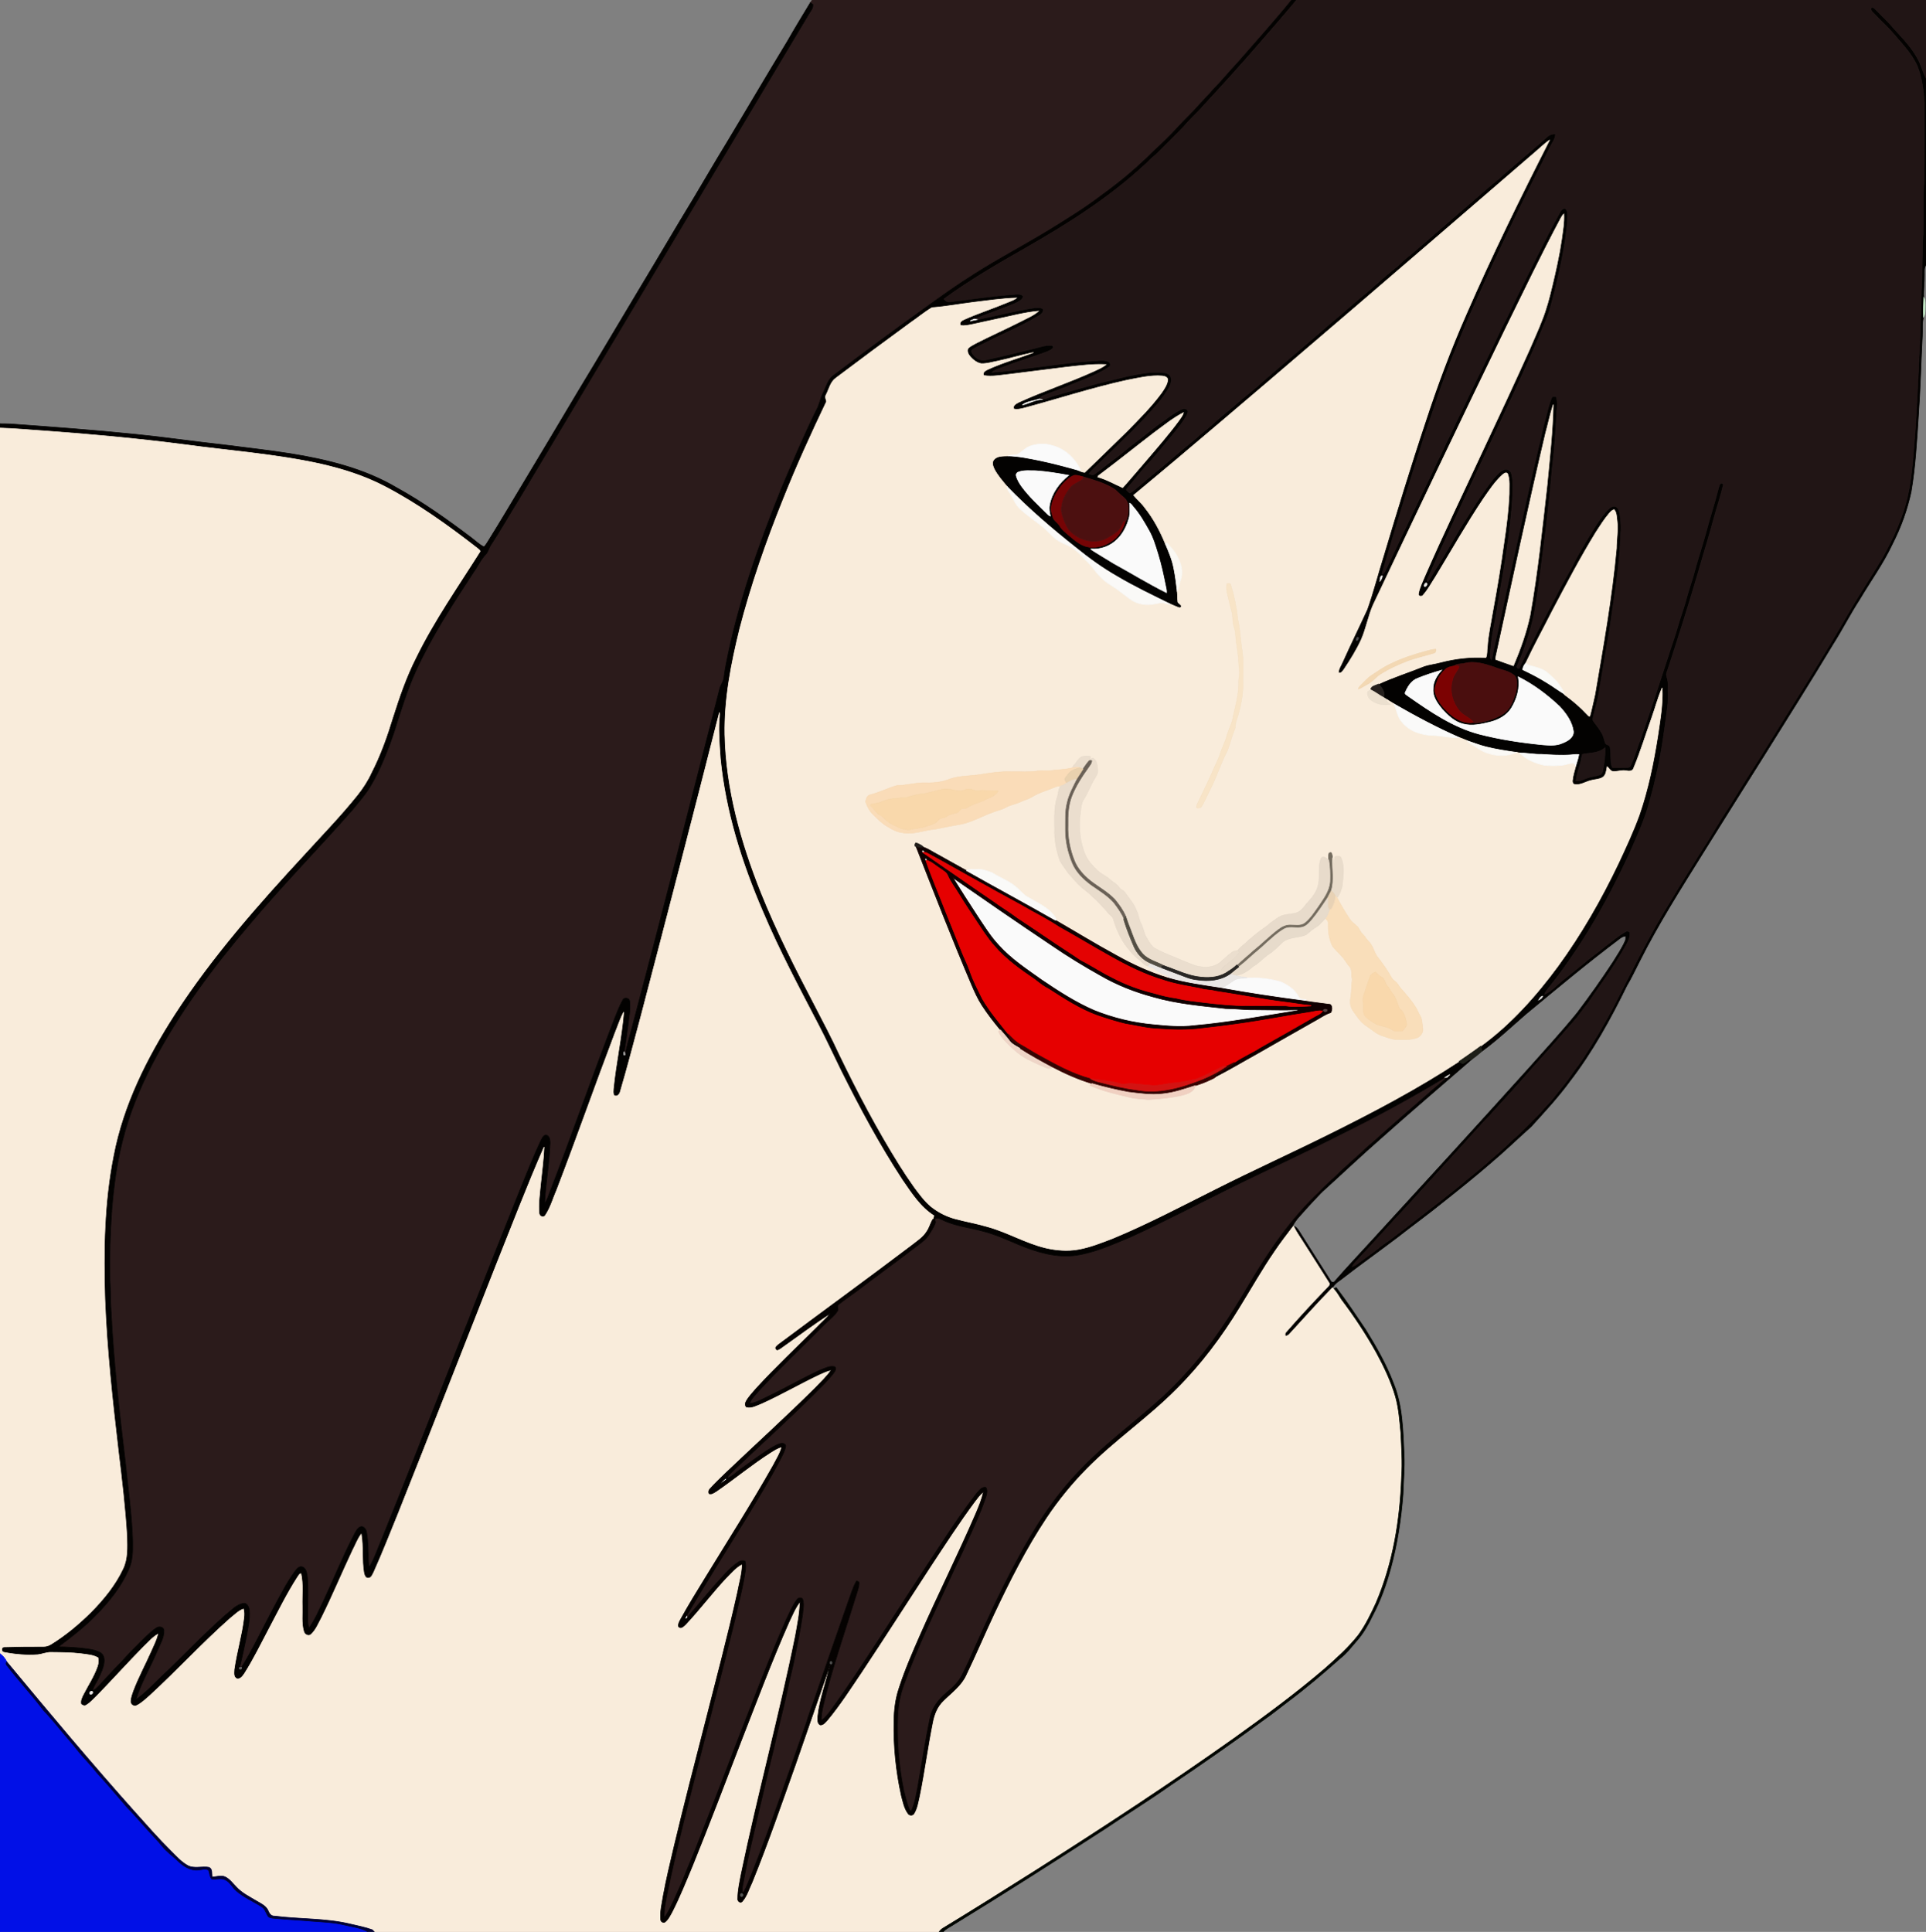 <?xml version="1.0" encoding="utf-8"?>
<!DOCTYPE svg PUBLIC "-//W3C//DTD SVG 1.1//EN" "http://www.w3.org/Graphics/SVG/1.1/DTD/svg11.dtd">
<svg version="1.1" id="Layer_1" xmlns="http://www.w3.org/2000/svg" xmlns:xlink="http://www.w3.org/1999/xlink" x="0px" y="0px"
	 viewBox="0 0 1914 1920" enable-background="new 0 0 1914 1920" xml:space="preserve">
<rect x="0" y="0" width="1914" height="1920" fill="#808080" stroke="none"/>
<g id="_x23_a6d5a7ff">
</g>
<g>
	<path fill="#2B1B1B" stroke="#2B1B1B" stroke-width="0.594" d="M807.16,0h476.46c-17.35,21.42-35.86,41.87-53.94,62.66
		c-8.18,8.52-15.49,17.82-23.83,26.18c-4.46,5.19-9.27,10.05-13.89,15.09c-6.75,7.9-14.53,14.82-21.46,22.55
		c-7.68,8.32-15.76,16.26-24.12,23.89c-15.89,15.94-33.16,30.48-51.46,43.58c-16.59,12.77-34.5,23.68-52.28,34.69
		c-24.73,15.09-50.46,28.46-74.86,44.09c-15.87,9.91-31.09,20.8-46.25,31.74c-31.48,22.4-62.44,45.53-93.33,68.74
		c-5.57,4.1-7.11,11.16-10.07,17.02c-2.98,5.7-3.76,12.27-7.08,17.81c-12.25,24.92-23.06,50.49-33.94,76.02
		c-23.18,57.17-43.81,115.71-55.69,176.37c-0.9,4.3-1.45,8.65-2.04,13.01c-0.38,3.62-2.72,6.57-3.87,9.95
		c-29.24,114.24-58.42,228.52-88.66,342.51c-2.11,7.36-4.25,14.73-5.53,22.29c-0.05-1.12-0.38-2.14-0.99-3.05
		c1.55-8.34,2.36-16.79,3.61-25.17c0.98-8.21,2.76-16.49,1.81-24.77c-0.23-3.44-5.43-4.53-6.86-1.31
		c-3.14,5.46-5.32,11.43-7.7,17.26c-22.38,57.77-42.64,116.33-64.95,174.14c-1.48,3.69-2.56,7.66-5.04,10.85
		c1.02-20.09,4.73-39.98,5.47-60.11c0-2.75-0.35-6.28-3.06-7.7c-3.01-1.1-4.6,2.38-5.75,4.5
		c-8.09,17.01-14.9,34.59-22.02,52.02c-15.04,37.36-29.78,74.86-44.62,112.31c-7.53,20.57-16.38,40.63-23.89,61.2
		c-22.45,56.86-44.65,113.82-67.59,170.48c-4.21,9.51-7.29,19.62-12.68,28.55c-0.87-1.97-0.93-4.2-1.02-6.3
		c-0.07-9.48-0.09-19.03-1.79-28.38c-0.42-3-3.24-6.85-6.62-5.09c-3.39,2.04-4.74,6.07-6.64,9.35
		c-10.66,20.81-19.47,42.5-29.32,63.69c-4.63,9.26-8.47,19.07-14.68,27.43c-1.66-4.85-0.87-10.07-1.05-15.09
		c-0.16-11.81,0.61-23.66-0.44-35.43c-0.65-3.64-0.87-8.69-4.86-10.26c-3.5-1.32-5.88,2.29-7.76,4.61
		c-8.57,11.88-15.03,25.1-22.02,37.93c-10.22,19.08-19.36,38.79-30.8,57.2c-0.47,0.02-1.43,0.07-1.91,0.09
		c2.54-9.72,4.41-19.6,6.53-29.41c1.51-9.11,4.06-18.28,3.1-27.57c-0.38-3.07-2.46-7.52-6.2-6.66
		c-7.11,1.48-11.96,7.39-17.5,11.61c-21.94,19.33-41.93,40.74-63.21,60.8c-8.34,8-16.24,16.64-25.8,23.23
		c5.3-16.98,14.53-32.35,21.36-48.7c2.65-6.54,6.9-12.95,6.46-20.28c-0.48-3.32-4.77-4.08-7.24-2.45
		c-4.2,2.66-7.7,6.26-11.4,9.56c-8.18,8.15-16.46,16.24-24.07,24.94c-7.75,7.59-14.8,15.84-22.34,23.63
		c-1.75,1.65-3.35,3.82-5.85,4.33c0.99-4.5,4.03-8.11,5.9-12.22c2.31-5,4.78-10.06,5.55-15.56
		c0.42-3.42-0.14-7.54-3.19-9.61c-3.35-2.23-7.4-3.02-11.29-3.74C78.72,1637.45,68.35,1636.85,58,1636.71
		c13.13-9.97,26.37-19.98,37.77-31.96c12.9-13.16,24.69-27.89,32.12-44.88c3.96-8.71,4.12-18.48,3.97-27.86
		c-0.83-26.66-4.64-53.08-7.36-79.58c-5.96-49.2-11.54-98.49-14.01-148.01c-0.88-10.77-0.43-21.6-1.25-32.38
		c-0.51-23.05,0.22-46.11,1.84-69.11c1.92-23.25,4.85-46.51,10.69-69.14c6.48-26.37,16.97-51.61,29.29-75.76
		c26.22-50.53,60.44-96.45,97.27-139.69c32.79-39.09,68.62-75.43,102.22-113.81c6.11-7.59,12.71-14.88,17.69-23.31
		c9.96-16.54,16.73-34.71,23.14-52.85c6.65-20.88,12.93-41.97,22.06-61.94c15.69-34.17,36.27-65.76,56.8-97.16
		c4.41-6.01,7.39-13.04,12.59-18.44c2.29-2.36,2.81-5.75,4.53-8.46c9.93-15.22,18.9-31.03,28.5-46.46
		c95.89-160.46,191.78-320.97,287.6-481.47c1.72-3.17,4.85-6.17,4.36-10.06c-0.85-0.57-1.7-1.14-2.55-1.68
		C805.87,1.78,806.5,0.89,807.16,0z"/>
	<path fill="#2B1B1B" stroke="#2B1B1B" stroke-width="0.594" d="M1333.69,1126.71c34.81-17.2,68.95-35.77,102.18-55.84
		c0.5,0,1.49,0.01,1.99,0.01c-6.11,5.93-13.01,10.95-19.23,16.74c-15.64,13.69-31.43,27.21-46.91,41.08
		c-5.95,5.74-12.69,10.6-18.45,16.54c-6.78,5.89-13.27,12.1-19.99,18.05c-6.92,7.14-14.76,13.31-21.49,20.64
		c-28.87,26.93-51.18,59.91-71.14,93.73c-18.09,30.71-37.61,60.86-61.9,87.08c-31.61,35.93-72.73,61.72-105.55,96.42
		c-25.99,26.8-46.21,58.57-63.58,91.47c-16.34,30.06-30.38,61.3-44.37,92.51c-2.68,6.53-6,12.78-8.99,19.18
		c-3.43,7.14-9.3,12.68-15.32,17.66c-7.91,6.52-14.73,15.08-16.71,25.37c-4.77,22.74-8.23,45.74-12.21,68.64
		c-1.57,8-2.86,16.23-6.28,23.69c-1.46,0.36-1.87-1.04-2.32-2.07c-2.37-6.01-3.86-12.34-5.41-18.6
		c-5-24.66-6.93-49.93-5.86-75.06c0.53-9.89,2.49-19.67,5.88-28.96c13.74-38.44,31.88-75.06,48.84-112.12
		c4.47-9.81,9.49-19.36,13.63-29.32c7.06-15.27,14.17-30.54,19.49-46.52c0.82-2.86,1.53-6.23-0.36-8.82
		c-4.26-0.74-6.71,3.52-9.25,6.14c-11.7,15.15-22.58,30.92-33.03,46.95c-21.93,32.88-43.19,66.19-64.8,99.28
		c-15.21,23.31-30.44,46.62-46.83,69.13c-2.82,3.73-5.61,7.65-9.57,10.26c-0.07-10,3.28-19.54,5.49-29.18
		c9.11-34.09,20.68-67.45,31.01-101.18c0.64-2.35,1.26-4.79,1.03-7.23c-0.79-0.52-1.63-0.9-2.51-1.13
		c-3.95,6.9-5.95,14.73-8.79,22.13c-11.01,31.4-21.91,62.83-32.65,94.33c-3.15,8.38-6.11,16.83-8.74,25.4
		c-17.65,49.5-34.22,99.41-53.59,148.28c-2.98,6.42-4.95,13.37-8.63,19.44l-0.72-0.07c-0.98-2.11-0.33-4.46-0.02-6.61
		c2.25-11.42,4.27-22.89,6.86-34.24c4.44-18.33,8.29-36.8,12.86-55.11c3.78-15.58,7.11-31.27,11.17-46.78
		c4.13-19.58,9.44-38.88,13.63-58.44c1.92-10.13,4.78-20.05,6.79-30.16c2.86-14.59,6.01-29.14,8.13-43.85
		c0.39-5.09,1.84-10.34,0.45-15.37c-0.53-3.04-4.83-2.62-6.04-0.32c-4.48,5.9-7.17,12.9-10.45,19.49
		c-16.83,37.95-31.4,76.85-46.61,115.47c-14.23,37.33-28.58,74.59-43.26,111.75c-2.78,7.38-6.12,14.54-9.03,21.87
		c-3.79,10.27-8.51,20.16-12.91,30.17c-3.01,5.89-5.51,12.11-9.53,17.41c-0.53-8.69,1.77-17.17,3.29-25.64
		c9.15-44.09,20.48-87.69,31.59-131.31c8.43-32.38,16.54-64.83,24.93-97.22c4.4-18.8,9.66-37.39,13.66-56.28
		c2.79-11.18,5.3-22.44,7.08-33.82c0.46-3.4,0.75-6.93-0.23-10.25c-2.32-0.81-4.87-0.46-6.83,1.04
		c-9.54,6.3-16.4,15.62-24.16,23.83c-5.35,6.32-10.83,12.53-16.05,18.96c-3.28,4.27-7.3,7.92-10.25,12.44
		c-0.21-0.5-0.63-1.51-0.84-2.01c19.14-32.52,39.35-64.39,59.08-96.55c11.56-19.22,23.39-38.29,33.79-58.17
		c2.11-4.29,4.69-8.47,5.57-13.22c0.61-2.13-1.89-3.5-3.69-3.42c-3.04,0.28-5.75,1.84-8.37,3.27
		c-11.49,6.56-21.87,14.8-32.7,22.36c-4.38,2.98-7.98,7.39-13.18,9c0.63-2.75,3.04-4.47,4.89-6.39
		c27.02-25.64,54.66-50.65,81.11-76.9c6.78-6.89,13.88-13.53,19.77-21.23c1.27-1.73,2.95-4.24,1.12-6.18
		c-5.24-1.44-10.17,1.78-14.95,3.44c-17.38,7.99-33.91,17.67-51.19,25.88c-5.98,2.87-11.88,6.39-18.56,7.33
		c1.41-4.97,5.72-8.36,8.78-12.32c21.19-23.1,44.13-44.5,66.08-66.85c4.12-4.23,9.17-7.63,12.35-12.7
		c1.81-1.96-1.23-5.08,1.24-6.69c5.76-4.67,11.98-8.75,17.94-13.15c18.84-14.52,38.24-28.32,57.07-42.85
		c5.16-4.11,11.15-7.55,14.7-13.29c2.3-3.74,4.85-7.4,6.37-11.54c0.52-1.26-0.31-2.53-0.55-3.72
		c2.12-2.54,5.29-0.47,7.63,0.55c12.75,6.27,27.09,7.58,40.64,11.34c12.27,3.23,23.86,8.48,35.51,13.42
		c17.67,7.3,36.75,13.06,56.07,10.53c18.94-2.71,36.51-10.77,54.06-18.01c34.85-15.92,68.79-33.75,103.12-50.75
		C1261.83,1161.42,1298.14,1144.85,1333.69,1126.71z"/>
	<path fill="#030201" stroke="#030201" stroke-width="0.594" d="M1283.62,0h4.89c-12.23,14.88-25.08,29.26-37.61,43.89
		c-17.47,20.18-35.36,39.98-53.51,59.53c-5.11,6.2-11.22,11.45-16.56,17.43c-8.53,9.77-18.1,18.55-27.13,27.85
		c-4.72,4.97-10.22,9.1-14.98,14.02c-35.82,33.49-77.53,59.81-119.96,84.03c-27.56,15.7-55.07,31.68-80.7,50.42
		c1.39,1.73,3.47,3.28,5.83,2.8c21.68-2.69,43.32-6.01,65.13-7.48c2.68-0.19,5.77-0.39,7.77,1.79c0.05,2.3-1.89,3.79-3.62,4.94
		c-3.38,2.16-7.21,3.47-10.9,4.98c-11.42,4.26-22.75,8.77-34.2,12.92c-1.3,0.75-2.82,0.94-4,1.86c2.33-0.51,4.69-0.85,7.03-1.35
		c19.22-3.84,38.2-8.99,57.63-11.8c2.72-0.29,5.87-0.4,8.08,1.53c0.4,4.39-4.25,6.24-7.34,8.11
		c-15.79,9.41-32.89,16.29-49.19,24.71c-4.67,2.36-9.54,4.4-13.89,7.31c-1.07,0.58-1.29,1.87-0.64,2.84
		c2.57,4.87,8.19,8.86,13.9,7.36c16.03-3.45,31.94-7.49,47.89-11.32c5.93-1.38,11.9-3.82,18.08-2.99
		c0.3,0.23,0.91,0.69,1.21,0.92c0.09,1.78-1.49,2.86-2.85,3.63c-3.14,1.75-6.61,2.77-9.97,3.99c-11.85,4.21-23.87,7.94-35.64,12.4
		c-4.25,1.73-8.99,2.65-12.59,5.66c11.46-0.5,22.83-2.3,34.21-3.83c21.98-2.44,43.83-6.17,65.95-7.4
		c5.18-0.26,10.71-1.45,15.66,0.67c2.15,1.06,2.62,4.21,0.36,5.46c-13.19,8.88-28.6,13.49-43.02,19.9
		c-7.55,2.78-15.08,5.62-22.55,8.63c-1.6,0.58-2.66,1.95-3.77,3.16c-5.49,2.27-11.92,2.08-16.71,5.94
		c6.89-1.49,13.06-5.64,20.26-5.55c4.13-0.75,7.9-2.75,11.96-3.78c14.05-3.87,28-8.08,42.07-11.88
		c10.18-2.48,20.36-4.97,30.56-7.42c12.1-2.37,24.49-5.14,36.88-3.37c2.82,0.48,6.06,2.35,6.23,5.54
		c0.77,4.92-1.86,9.37-4.55,13.24c-6.05,9.99-14.51,18.16-22.15,26.9c-6.1,5.9-11.49,12.5-17.92,18.05
		c-8.36,8.32-16.88,16.46-25.32,24.71c-3.83,4.06-8.5,7.33-11.68,11.98c1.84,0.69,4.01,1.61,5.74,0.08
		c6.45-4.48,12.27-9.81,18.71-14.33c7.2-5.02,13.51-11.18,20.66-16.28c10.16-7.48,19.57-15.97,30.14-22.89
		c4.89-3.88,10.1-7.35,15.59-10.34c2.14-1.07,5.46-1.7,7.09,0.58c0.97,1.5-0.04,3.29-0.67,4.71
		c-3.57,6.81-8.48,12.78-13.31,18.71c-8.01,9.68-15.86,19.5-24.32,28.79c-7.18,7.21-12.99,15.6-19.84,23.11
		c-0.98,1.2-2.08,2.35-2.73,3.77c1.01,1.25,2.26,2.33,3.67,3.14c7.68-5.15,14.25-11.74,21.49-17.47
		c14.75-11.86,28.75-24.61,43.55-36.42c5.82-5.6,12.57-10.1,18.33-15.76c7.7-6.98,15.98-13.28,23.73-20.21
		c7.42-6.62,15.58-12.36,22.78-19.24c22.46-19.57,45.38-38.61,67.8-58.23c13.18-10.76,25.62-22.41,38.91-33.05
		c8.43-7.24,16.5-14.91,25.25-21.78c5.66-4.27,10.29-9.74,16.05-13.9c21.3-18.03,42.1-36.64,63.39-54.67
		c8.29-7.38,16.67-14.68,25.32-21.64c15.53-14.2,32.06-27.28,47.68-41.38c2.31-2.18,5.4-3.37,8.6-3.06
		c-0.15,4.94-3.43,8.9-5.53,13.15c-26.11,51.51-51.51,103.4-74.88,156.22c-8.63,18.41-15.9,37.41-23.7,56.18
		c-3.9,11.04-8.44,21.85-12.08,32.98c-5.11,15.79-10.81,31.37-15.89,47.17c-13.49,41.91-26.38,84.01-38.88,126.23
		c-0.6,2.05-1.19,4.12-1.57,6.23c2.22-1.25,3.21-3.69,4.24-5.88c8.73-18.84,17.82-37.51,26.66-56.31
		c7.99-17.24,16.75-34.11,24.56-51.44c4.23-7.65,7.23-15.88,11.36-23.57c7.47-16.13,15.55-31.95,23-48.09
		c9.79-20.21,19.91-40.26,29.3-60.66c4.75-8.76,8.94-17.79,13.19-26.8c14.76-29.47,28.87-59.29,44.88-88.12
		c1.04-1.83,2.75-3.8,5.12-3.2c2.25,1.86,2.1,5.02,2.23,7.66c0.03,8.29-1.56,16.47-2.5,24.68
		c-3.82,23.37-9.11,46.49-15.59,69.26c-2.81,9.08-7.24,17.53-10.56,26.42c-15.43,35.81-32.13,71.05-48.67,106.35
		c-3.95,9.5-9.07,18.46-13.11,27.93c-16.48,35-32.9,70.05-48.63,105.4c-0.56,1.12-0.77,2.37,0,3.47
		c2.69-3.36,4.53-7.28,6.76-10.94c11.55-17.65,21.19-36.47,32.85-54.07c8.05-13.08,16.44-25.98,26.02-38
		c2.93-3.38,6.01-6.99,10.25-8.72c3.04-1.33,6.7,1.01,7.36,4.14c1.93,7.2,1.28,14.74,1.09,22.11
		c-1.92,35.92-8.48,71.39-14.53,106.8c-2.56,18.05-7.63,35.85-7.64,54.17c0.25,0.44,0.76,1.33,1.02,1.78
		c1.46-3.26,1.51-6.89,2.38-10.31c5.45-23.52,10.16-47.21,15.42-70.78c9.45-42.8,18.64-85.67,28.73-128.33
		c2.67-9.59,4.18-19.46,6.97-29.03c2.19-7.68,3.57-15.68,6.99-22.94c1.31-0.26,2.68-0.24,4.04-0.03
		c1.52,4.77,1.14,9.84,0.53,14.73c-0.86,19.15-2.28,38.32-4.62,57.36c-1.73,20.32-3.97,40.61-6.31,60.87
		c-3.84,28.13-6.67,56.42-11.81,84.36c-3.83,17.17-9.31,34-16.56,50.03c-1.2,1.43,0.5,2.92,2.04,2.5
		c3.92-9.25,8.88-18.03,13.34-27.03c8.39-17.39,17.98-34.15,26.64-51.4c4.26-7.71,8.4-15.48,12.83-23.09
		c3.75-8.31,8.74-15.94,13.19-23.88c6.34-10.18,12.14-20.8,20.01-29.91c2.23-2.45,4.64-5.5,8.21-5.72
		c3.24-0.01,4.83,3.55,5.47,6.26c2.59,12.08,0.86,24.49,0.3,36.7c-1.78,26.49-6.5,52.63-10.05,78.91
		c-3.56,21.36-7.32,42.68-10.84,64.04c-1.21,7.65-3.6,15.03-5.34,22.56c-0.29,1.83-1.1,3.99,0.3,5.59
		c2.72,3.94,6.02,7.51,8.18,11.83c1.9,3.17,2.26,6.94,3.67,10.31c1.57,0.99,4.17,1.22,4.42,3.52
		c1.48,6.54-0.34,13.56,2.18,19.92c4.21,0.58,8.47-0.07,12.71,0.04c1.75-0.21,4.34,0.49,5.24-1.58
		c4.56-9.31,7.11-19.43,10.93-29.03c9.06-26.16,17.72-52.45,26.25-78.78c3.37-10.9,7.42-21.59,10.44-32.6
		c2.62-8.98,5.96-17.73,8.29-26.79c1.97-7.77,4.9-15.25,6.97-23c3.63-13.77,8.2-27.26,12-40.98c3.89-15.19,9-30.02,12.71-45.25
		c0.62-1.73,0.98-4.25,3.17-4.65c0.42,0.27,1.27,0.81,1.7,1.08c-2.49,11.22-6.31,22.12-9.32,33.21
		c-4.67,17.72-10.28,35.16-15.25,52.79c-9.63,32.7-19.83,65.23-30.48,97.61c-0.8,2.47-2.29,5.08-1.23,7.72
		c0.81,2.74,1.47,5.56,1.31,8.45c-0.26,7.09,0.44,14.21-0.52,21.27c-3.15,23.55-6.08,47.21-11.72,70.33
		c-2.03,9.65-4.9,19.1-7.4,28.63c-5.04,16.98-12.64,33.03-19.72,49.22c-21.09,45.19-45.9,88.91-76.78,128.18
		c-2.48,3.05-5.23,5.97-6.76,9.66c6.39-3,11.37-8.19,16.59-12.81c7.27-5.73,14.38-11.65,21.65-17.37
		c7.11-6.3,15.03-11.57,22.28-17.69c6.76-4.89,12.96-10.64,20.36-14.57c1.26-0.98,2.75-0.13,3.96,0.53
		c1.02,6.69-3.52,12.36-6.48,17.92c-10.41,18.45-23.35,35.25-35.11,52.82c-4.9,5.83-8.92,12.33-14.1,17.93
		c-13.84,16.12-27.98,31.96-42.25,47.7c-12.17,14.15-24.81,27.87-37.38,41.66c-2.72,3.25-5.65,6.32-8.69,9.29
		c-25.4,28.24-51.21,56.16-76.64,84.39c-16.32,17.02-31.71,34.9-47.97,51.97c-2.46,2.96-5.62,5.38-7.33,8.91
		c2.59-0.86,4.83-2.52,6.95-4.2c6.05-4.66,12.45-8.85,18.43-13.59c4.99-4.47,10.92-7.66,16.04-11.95
		c15.84-11.8,31.16-24.24,46.95-36.1c8.35-7.02,17.24-13.37,25.39-20.62c8.19-6.8,16.65-13.28,24.44-20.55
		c6.61-5.71,13.36-11.29,19.43-17.6c8.5-7.11,16.18-15.13,23.97-23c5.67-5.35,10.31-11.67,15.91-17.1
		c6.69-8.66,14-16.85,20.18-25.9c3.04-4.85,6.93-9.09,10.07-13.88c12.04-18.32,23.26-37.18,33.36-56.64
		c17.82-34.81,34.97-70.05,55.75-103.24c10.4-17.49,21.33-34.65,32.06-51.94c8.61-12.87,15.93-26.55,24.63-39.36
		c10.6-17.06,21.16-34.13,32.04-51.01c30.47-49.28,61.87-98,90.67-148.29c9.92-16.67,20.63-32.85,30.59-49.49
		c10.49-18.98,19.86-38.84,24.85-60.04c5.35-23.24,6.05-47.16,8.16-70.81c1.55-26.17,3.01-52.34,3.88-78.54
		c0.93-11.33,0.52-22.71,1.35-34.05c0.48-10,0.27-20.02,1.01-30.01c0.6-16.01,0.11-32.05,1.22-48.04
		c0.57-17.99-0.31-36.03,0.99-54c0.43-25.66,0.27-51.33,0.28-77c-0.79-12.31-2.36-24.8-6.99-36.33
		c-5.78-13-16.14-23.11-25.14-33.88c-6.18-6.8-13.07-12.94-19.26-19.73c-1.33-1.27-2.51-3.39-0.71-4.86
		c2.16,0.24,3.51,2.19,5.03,3.55c5.64,6.02,11.86,11.49,17.06,17.92c8.55,9.18,17.29,18.48,23.41,29.52
		c3.57,6.13,4.86,13.23,8.27,19.42V263.3c-2.16,2.8-1.49,6.42-1.6,9.69c0.13,7.58-1.03,15.12-0.65,22.71
		c-0.21,6.5-0.46,13-0.24,19.5c-1.6,6.13-0.8,12.52-1.14,18.78c-1.37,26.32-1.98,52.69-3.86,79c-1.66,25.25-2.98,50.61-7.23,75.6
		c-3.88,18.07-10.23,35.62-18.66,52.07c-9.11,19.43-21.77,36.88-32.69,55.28c-9.41,14.49-17.2,29.95-26.48,44.51
		c-22.41,37.4-45.77,74.21-68.8,111.23c-20.29,32.09-40.36,64.31-60.5,96.5c-21.87,35.16-44.19,70.15-62.78,107.19
		c-4.14,8.15-8.03,16.43-12.7,24.3c-16.28,33.2-34.19,65.84-56.85,95.19c-11.59,15.87-25.01,30.25-38.18,44.78
		c-13.73,12.27-26.96,25.11-41.06,36.96c-15.04,13.02-30.57,25.45-46.15,37.81
		c-14.92,12.17-30.57,23.4-45.7,35.31c-18.78,14.26-38.05,27.87-56.64,42.37c-3.22,2.03-6.08,4.57-8.04,7.86
		c-14.54,14.85-28.33,30.41-42.39,45.71c-1.11,1.34-2.59,2.39-4.42,2.04c-0.21-1.32-0.4-2.78,0.73-3.73
		c13.19-15.08,26.77-29.84,40.72-44.23c1.21-1.41,3.73-3.16,1.84-5.1c-8.6-13.75-17.39-27.37-26.07-41.07
		c-3.05-4.89-6.48-9.56-8.89-14.81c2.48,0.34,3.9,2.54,5.2,4.46c10.41,16.57,20.99,33.02,31.45,49.55
		c0.67,1.71,2.96,2.32,4.17,0.75c12.58-14.4,25.75-28.34,38.65-42.48c51.32-56.03,102.65-112.06,153.5-168.52
		c16.44-18.57,33.32-36.77,48.96-56.04c12.38-16.43,24.31-33.2,35.56-50.43c4.31-7.05,9.06-13.89,12.28-21.53
		c0.32-1.4,0.23-2.85,0.25-4.25c-2.44,0.15-4.55,1.43-6.39,2.91c-31.86,23.94-62.43,49.53-93.11,74.95
		c-14.18,12.35-27.92,25.26-43.1,36.41c-0.63-1.55-1.28-3.08-1.6-4.71c30.01-21.82,54.93-49.81,76.84-79.56
		c23.3-31.97,42.99-66.46,60.04-102.13c7.4-15.82,14.8-31.69,20.77-48.13c8.77-25.3,14.17-51.61,18.34-78.02
		c2.33-16.01,5.32-32.11,4.42-48.37c-4.23,9.66-6.86,19.97-10.41,29.91c-5.98,16.61-11.07,33.57-17.9,49.87
		c-0.96,3.37-4.75,3.16-7.49,2.64c-4.31-0.86-8.53,0.94-12.81,0.71c-2.96-0.13-4.06-3.29-6.08-4.79
		c-0.74,3.75-0.89,8.4-4.48,10.69c-3.63,2.17-8.08,1.93-12.02,3.15c-5.12,1.31-9.89,4.69-15.38,3.85c-1.85,0.06-2.83-2.02-2.66-3.59
		c0.45-5.22,2.18-10.2,3.48-15.24c1.02-3.64,2.4-7.2,2.97-10.95c-2.69-0.33-5.38,0.13-8.03,0.36
		c-9.67,0.71-19.36,0.05-29-0.55c-7.3,0.21-14.47-1.33-21.74-1.36c-1.02-0.24-2.02-0.43-3.02-0.56
		c-10.27-1.48-20.56-3.01-30.63-5.53c-6.42-1.59-12.54-4.12-18.8-6.16c-2.43-1.15-4.94-2.08-7.44-3
		c-22.35-9.78-43.87-21.31-64.99-33.46c-2.11-1.33-4.23-2.64-6.35-3.92c-1.36-0.85-2.71-1.67-4.07-2.48
		c1.95-5.05-1.65-9.97-5.07-13.37c14.9-6.94,30.62-11.83,45.83-18c5.13-1.65,10.53-2.17,15.72-3.61
		c14.71-3.85,29.99-5.64,45.19-4.69c1.55-3.27,0.83-7.07,1.49-10.55c0.71-12.05,3.52-23.81,5.43-35.69
		c4.17-22.59,7.99-45.25,11.07-68.01c2.46-16,4.4-32.1,5.16-48.27c-0.15-6.74,0.88-13.82-1.59-20.26
		c-1.61-1.88-3.82,0.1-5.2,1.22c-7.39,6.77-12.93,15.23-18.63,23.4c-16.86,25.18-31.76,51.58-47.5,77.46
		c-4.08,6.24-7.56,12.96-12.52,18.55c-1.26,2.04-5.33,1.44-4.7-1.34c1.14-6.27,4.09-12.02,6.51-17.86
		c17.88-41,37.39-81.26,56.22-121.82c16.18-34.28,32.23-68.63,47.77-103.22c4.05-9.62,8.51-19.08,12.22-28.85
		c4.38-10.9,7.33-22.3,10.07-33.71c3.71-15.43,7.14-30.95,9.47-46.66c1.08-8.38,2.67-16.79,2.22-25.27
		c-1.45,1.1-2.09,2.9-3.09,4.36c-19.16,35.92-36.73,72.64-54.69,109.16c-44.47,91.49-88.24,183.32-131.82,275.23
		c-4.87,11.12-6.85,23.27-11.75,34.39c-4.7,10.19-10.65,19.76-16.87,29.08c-1.43,1.84-2.89,4.67-5.7,3.93
		c-0.22-3.91,2.38-7.14,3.79-10.6c7.92-17.66,16.47-35.03,24.55-52.62c6.31-17.88,10.95-36.31,16.68-54.38
		c13.22-44.03,26.56-88.02,41.16-131.62c11.9-36.41,25.34-72.32,40.79-107.38c25.6-58.62,53.76-116.09,82.79-173.07
		c-5.74,4.11-10.76,9.11-16.17,13.63c-117.6,101.45-235.14,202.96-353.81,303.16c-14.4,12.15-28.92,24.17-43.39,36.23
		c3.42,4.3,7.82,7.76,11.03,12.28c8.8,11.02,15.43,23.63,20.75,36.64c3.34,7.84,6.7,15.75,8.2,24.18
		c1.49,7.28,2.35,14.67,3.25,22.05c0.47,3.71,0.27,7.48,0.75,11.2c0.94,1.35,2.73,1.99,3.38,3.58
		c0.05,1.31-0.58,1.96-1.87,1.97c-3.09-0.96-5.95-2.49-8.96-3.65c-17.88-8.76-35.87-17.35-53.01-27.51
		c-14.59-8.31-28.18-18.21-41.19-28.78c-23.81-18.89-46.97-38.69-68.1-60.56c-4.58-5.59-9.52-11.02-12.82-17.5
		c-1.33-2.84-2.57-6.62-0.25-9.31c3.51-3.94,9.22-3.37,14-3.61c10.6,0.2,21.01,2.47,31.37,4.52c12.75,2.66,25.36,6.03,37.87,9.55
		c2.23,0.96,4.48,2.05,6.95,2.3c14.05-13.46,27.93-27.13,41.87-40.71c12.07-12.28,24.34-24.5,34.56-38.41
		c2.56-3.81,5.36-7.77,6.08-12.4c0.47-3.08-3.02-4.1-5.38-4.34c-11.89-0.96-23.6,1.99-35.19,4.21
		c-34.76,7.61-68.6,18.75-102.96,27.91c-3.06,0.71-6.28,1.55-9.38,0.64c-1.55-3.57,2.6-5.4,5.13-6.74
		c24.4-11.13,49.92-19.56,74.34-30.65c4.14-2.02,8.59-3.65,12.11-6.72c-13.07-0.68-26.05,1.14-39.01,2.52
		c-19.05,2.38-38.11,4.82-57.17,7.17c-8.36,0.83-16.88,2.66-25.25,1.25c-1.84-2.74,1.47-4.9,3.63-5.91
		c14.76-6.91,30.58-11.15,45.75-17.01c-11.89,2.48-23.54,5.93-35.41,8.5c-5.52,1.02-11.01,2.86-16.68,2.59
		c-4.22-0.81-7.79-3.64-10.62-6.75c-1.99-2.22-3.73-5.44-2.37-8.41c2.09-2.13,4.86-3.42,7.44-4.87
		c14.83-7.63,30.1-14.37,44.97-21.92c5.96-3.22,12.49-5.67,17.61-10.23c-14.19,1.29-27.96,5.16-41.88,7.98
		c-8.09,1.75-16.15,3.56-24.24,5.27c-3.72,0.73-7.55,1.7-11.33,0.93c-1.63-2.58,0.99-4.72,3.15-5.67
		c14.51-6.53,29.71-11.36,44.37-17.53c2.79-1.16,5.75-2.15,8.16-4.04c-14.45,0.44-28.79,2.6-43.12,4.31
		c-13.67,1.72-27.25,4.26-41,5.3c-7.46,4.46-14.18,10.1-21.36,15.01c-24.84,18.1-49.49,36.44-74.04,54.92
		c-5.46,3.84-6.72,10.83-9.62,16.43c-1.51,2.22-0.26,4.58,0.31,6.86c-15.3,32.03-30.02,64.39-43.13,97.4
		c-16.87,41.91-31.8,84.66-43.14,128.41c-8.49,34.43-15.46,69.64-14.8,105.26c1.12,54.08,16.03,106.87,35.9,156.84
		c15.55,38.75,34.46,76.02,53.83,112.97c8.21,15.93,16.64,31.76,24.12,48.06c18.16,37.62,37.68,74.63,59.81,110.08
		c4.61,7.33,9.4,14.56,14.42,21.62c5.19,7.02,10.37,14.19,17.15,19.79c7.09,5.56,15.3,9.7,24.02,12
		c10.36,2.76,20.95,4.59,31.25,7.62c19.89,5.37,37.84,16.22,57.89,21.12c10.73,2.54,21.97,3.5,32.88,1.55
		c11.84-2.12,23.06-6.64,34.24-10.93c34.84-14.44,68.2-32.08,101.89-48.96c37.41-18.92,75.62-36.2,113.15-54.89
		c44.13-21.9,87.85-44.89,129.06-71.99c1.07,0.68,2.1,1.46,3.27,2.07c3.47-0.39,5.53-4.83,9.27-4.13
		c-30.24,26.29-60.8,52.22-90.67,78.93C1351.9,1149.23,1332.74,1167.46,1313.12,1185.2c-0.33-0.32-1-0.95-1.33-1.27
		c6.73-7.33,14.57-13.5,21.49-20.64c6.72-5.95,13.21-12.16,19.99-18.05c5.76-5.94,12.5-10.8,18.45-16.54
		c15.48-13.87,31.27-27.39,46.91-41.08c6.22-5.79,13.12-10.81,19.23-16.74c1.07-0.95,2.1-1.95,3.11-2.97
		c-1.78,0.86-3.46,1.87-5.1,2.96c-33.23,20.07-67.37,38.64-102.18,55.84c-35.55,18.14-71.86,34.71-107.71,52.26
		c-34.33,17-68.27,34.83-103.12,50.75c-17.55,7.24-35.12,15.3-54.06,18.01c-19.32,2.53-38.4-3.23-56.07-10.53
		c-11.65-4.94-23.24-10.19-35.51-13.42c-13.55-3.76-27.89-5.07-40.64-11.34c-2.34-1.02-5.51-3.09-7.63-0.55
		c-0.47-0.01-1.4-0.03-1.87-0.04c0.38-1.21,0.76-2.4,1.01-3.62c-13.7-8.7-22.52-22.72-31.56-35.78
		c-22.68-34.63-42.3-71.16-60.76-108.17c-7.5-15.2-14.54-30.62-22.39-45.64c-19.33-37.18-39.1-74.2-55.41-112.83
		c-20.81-48.24-36.88-99.04-42.04-151.51c-0.89-12.75-2.01-25.55-1.26-38.34c0.15-2.64,0.73-5.31,0.27-7.93
		c-25.59,100.82-51.69,201.52-78.05,302.15c-6.73,24.86-13.1,49.83-20.41,74.53c-0.56,2.95-3.8,6.36-6.62,3.51
		c-0.62-1.92-0.51-3.96-0.34-5.92c2.56-25.61,8.2-50.83,10.34-76.47c-3.63,6.7-5.88,14.05-8.78,21.09
		c-19.54,51.45-37.71,103.41-57.43,154.8c-3.83,8.76-6.36,18.25-11.7,26.24c-1.88,2.84-5.92,0.94-6.23-2.01
		c-0.91-9.37,0.56-18.72,1.39-28.03c1.27-12.65,3.02-25.26,3.6-37.96c-17,38.85-32.12,78.5-47.9,117.86
		c-32.47,82.25-64.5,164.67-97.24,246.81c-7.9,19.32-15.48,38.78-24.04,57.83c-1.3,2.31-2.31,5.96-5.53,5.98
		c-3.07,0.26-4.03-3.33-4.5-5.68c-2.05-12.58-0.42-25.44-2.51-38.03c-3.61,4.8-5.62,10.59-8.45,15.87
		c-10.48,22.2-19.9,44.9-30.81,66.9c-3.18,5.75-5.59,12.21-10.47,16.8c-2.63,2.6-6.76,0.17-7.47-2.97
		c-2.41-8.22-1.17-16.91-1.47-25.34c-0.32-10.65,1.08-21.49-1.22-31.98c-1.82,0.07-2.42,2.39-3.53,3.58
		c-10.47,16.31-19.01,33.75-28.08,50.86c-7.94,14.97-15.34,30.27-24.4,44.61c-1.81,2.62-4.21,6.36-7.96,5.29
		c-3.39-1.76-2.5-6.26-2.39-9.37c2.43-17.14,7.55-33.8,9.57-51c0.35-2.95,0.44-5.98-0.38-8.84c-5.01,1.74-8.7,5.82-12.83,8.97
		c-27.94,24.66-53.13,52.22-80.59,77.39c-4,3.42-7.83,7.23-12.62,9.55c-2.75,1.64-6.36-1.07-6.3-4.04
		c0.05-3.72,1.47-7.23,2.67-10.68c5.06-13.43,11.96-26.04,17.75-39.14c2.49-5.57,5.27-11.09,6.8-17.01
		c-5.44,3.17-9.55,8.22-14.15,12.48c-15.72,15.96-30.67,32.65-46.3,48.69c-3.43,3.22-6.53,6.96-10.66,9.35
		c-1.72,1.25-3.97,0.22-5.25-1.15c-0.76-3.18,0.74-6.24,2.09-9c4.82-9.54,10.93-18.49,14.35-28.69
		c0.83-2.66,1.24-5.57,0.51-8.28c-4.9-2.9-10.84-3.18-16.36-3.97c-9.98-1.26-20.05-1.28-30.09-1.4
		c-4.59-0.19-8.84,1.84-13.35,2.31c-11.32,0.82-22.71-0.19-33.83-2.37c-2.81-0.61-2.66-5.32,0.32-5.35
		c12.97-0.39,25.96-0.6,38.95-0.5c2.83,0.11,5.58-0.83,7.93-2.36c14.35-8.87,27.35-19.79,39.34-31.63
		c12.59-12.75,24.15-26.85,31.83-43.15c4.85-9.99,4.11-21.42,3.92-32.2c-1.66-28.44-5.08-56.74-8.5-85
		c-5.87-50.18-11.41-100.44-13.36-150.94c-1.44-47.52-0.87-95.49,8.47-142.27c9.64-50.58,33.06-97.35,60.73-140.34
		c37.29-57.66,82.9-109.3,129.41-159.59c17.66-19.36,35.94-38.2,52.33-58.67c5.47-6.86,10.27-14.26,13.91-22.25
		c8.97-17.44,15.52-36,21.24-54.72c6.45-20.33,13.39-40.61,23.09-59.65c18.11-37.02,41.9-70.81,63.8-105.59
		c-0.3-1.51-1.95-2.2-2.95-3.2c-29.02-22.57-59.06-44.13-91.69-61.21c-20.25-10.62-42.19-17.51-64.42-22.56
		c-44.99-9.86-91.02-13.08-136.56-19.35c-45.22-5.82-90.63-9.97-136.09-13.3c-15.16-0.94-30.29-2.48-45.47-2.9v-4.29
		c3.55,0.04,7.1,0.03,10.65,0.21c41.51,3.02,83.02,6.08,124.44,10.32c29.03,2.92,57.91,7.2,86.93,10.35
		c22.11,2.92,44.31,5.25,66.35,8.77c36.66,5.91,73.63,14.86,105.88,33.94c25.93,14.3,50.12,31.51,73.72,49.34
		c4.31,3.18,8.16,7.08,13.01,9.46c2.11-2.14,3.53-4.85,5.15-7.36c10.94-17.5,21.41-35.29,32.05-52.97
		c19.11-31.64,37.95-63.44,56.88-95.19c20.69-34.06,40.86-68.42,61.37-102.57c17.84-29.55,35.21-59.37,53.15-88.85
		c10.6-17.74,20.93-35.64,31.73-53.26C741.88,109.18,762,74.77,782.69,40.7c7.29-12.81,14.96-25.4,22.58-38
		c0.85,0.54,1.7,1.11,2.55,1.68c0.49,3.89-2.64,6.89-4.36,10.06c-95.82,160.5-191.71,321.01-287.6,481.47
		c-9.6,15.43-18.57,31.24-28.5,46.46c-1.72,2.71-2.24,6.1-4.53,8.46c-5.2,5.4-8.18,12.43-12.59,18.44
		c-20.53,31.4-41.11,62.99-56.8,97.16c-9.13,19.97-15.41,41.06-22.06,61.94c-6.41,18.14-13.18,36.31-23.14,52.85
		c-4.98,8.43-11.58,15.72-17.69,23.31c-33.6,38.38-69.43,74.72-102.22,113.81c-36.83,43.24-71.05,89.16-97.27,139.69
		c-12.32,24.15-22.81,49.39-29.29,75.76c-5.84,22.63-8.77,45.89-10.69,69.14c-1.62,23-2.35,46.06-1.84,69.11
		c0.82,10.78,0.37,21.61,1.25,32.38c2.47,49.52,8.05,98.81,14.01,148.01c2.72,26.5,6.53,52.92,7.36,79.58
		c0.15,9.38-0.01,19.15-3.97,27.86c-7.43,16.99-19.22,31.72-32.12,44.88c-11.4,11.98-24.64,21.99-37.77,31.96
		c10.35,0.14,20.72,0.74,30.96,2.33c3.89,0.72,7.94,1.51,11.29,3.74c3.05,2.07,3.61,6.19,3.19,9.61
		c-0.77,5.5-3.24,10.56-5.55,15.56c-1.87,4.11-4.91,7.72-5.9,12.22c2.5-0.51,4.1-2.68,5.85-4.33
		c7.54-7.79,14.59-16.04,22.34-23.63c7.61-8.7,15.89-16.79,24.07-24.94c3.7-3.3,7.2-6.9,11.4-9.56
		c2.47-1.63,6.76-0.87,7.24,2.45c0.44,7.33-3.81,13.74-6.46,20.28c-6.83,16.35-16.06,31.72-21.36,48.7
		c9.56-6.59,17.46-15.23,25.8-23.23c21.28-20.06,41.27-41.47,63.21-60.8c5.54-4.22,10.39-10.13,17.5-11.61
		c3.74-0.86,5.82,3.59,6.2,6.66c0.96,9.29-1.59,18.46-3.1,27.57c-2.12,9.81-3.99,19.69-6.53,29.41
		c-1.46,2.63,2.78,2.51,1.91-0.09c11.44-18.41,20.58-38.12,30.8-57.2c6.99-12.83,13.45-26.05,22.02-37.93
		c1.88-2.32,4.26-5.93,7.76-4.61c3.99,1.57,4.21,6.62,4.86,10.26c1.05,11.77,0.28,23.62,0.44,35.43
		c0.18,5.02-0.61,10.24,1.05,15.09c6.21-8.36,10.05-18.17,14.68-27.43c9.85-21.19,18.66-42.88,29.32-63.69
		c1.9-3.28,3.25-7.31,6.64-9.35c3.38-1.76,6.2,2.09,6.62,5.09c1.7,9.35,1.72,18.9,1.79,28.38c0.09,2.1,0.15,4.33,1.02,6.3
		c5.39-8.93,8.47-19.04,12.68-28.55c22.94-56.66,45.14-113.62,67.59-170.48c7.51-20.57,16.36-40.63,23.89-61.2
		c14.84-37.45,29.58-74.95,44.62-112.31c7.12-17.43,13.93-35.01,22.02-52.02c1.15-2.12,2.74-5.6,5.75-4.5
		c2.71,1.42,3.06,4.95,3.06,7.7c-0.74,20.13-4.45,40.02-5.47,60.11c2.48-3.19,3.56-7.16,5.04-10.85
		c22.31-57.81,42.57-116.37,64.95-174.14c2.38-5.83,4.56-11.8,7.7-17.26c1.43-3.22,6.63-2.13,6.86,1.31
		c0.95,8.28-0.83,16.56-1.81,24.77c-1.25,8.38-2.06,16.83-3.61,25.17c-1.11,0.94-0.71,5.11,0.99,3.05
		c1.28-7.56,3.42-14.93,5.53-22.29C657.09,911.91,686.27,797.63,715.51,683.39c1.15-3.38,3.49-6.33,3.87-9.95
		c0.59-4.36,1.14-8.71,2.04-13.01c11.88-60.66,32.51-119.2,55.69-176.37c10.88-25.53,21.69-51.1,33.94-76.02
		c3.32-5.54,4.1-12.11,7.08-17.81c2.96-5.86,4.5-12.92,10.07-17.02c30.89-23.21,61.85-46.34,93.33-68.74
		c15.16-10.94,30.38-21.83,46.25-31.74c24.4-15.63,50.13-29,74.86-44.09c17.78-11.01,35.69-21.92,52.28-34.69
		c18.3-13.1,35.57-27.64,51.46-43.58c8.36-7.63,16.44-15.57,24.12-23.89c6.93-7.73,14.71-14.65,21.46-22.55
		c4.62-5.04,9.43-9.9,13.89-15.09c8.34-8.36,15.65-17.66,23.83-26.18C1247.76,41.87,1266.27,21.42,1283.62,0 M1535.95,430.65
		c-17.14,72.49-32.65,145.35-48.5,218.13c-0.54,2.17-1.1,4.37-1.06,6.64c5.87,2.03,11.66,4.32,17.58,6.28
		c6.86-16.18,12.85-32.88,16.53-50.09c7.65-42.9,12.05-86.29,16.96-129.55c2.51-26.61,5.55-53.22,6.1-79.97
		C1540.49,411.46,1538.58,421.16,1535.95,430.65 M1146.43,430.39c-17.75,13.56-35.12,27.63-53.01,41.01
		c-0.9,0.82-2.29,1.35-2.53,2.67c8.7,2.4,16.57,6.98,24.77,10.62c7.94-8.75,15.41-17.92,23.21-26.8
		c11.05-12.99,22.31-25.85,32.45-39.58c1.77-2.61,3.99-5.07,4.77-8.19C1165.4,415.57,1156.1,423.34,1146.43,430.39
		 M1012.2,469.11c-1.45,0.29-2.06,1.65-2.54,2.87c0.88,4.29,3.19,8.11,5.72,11.62c7.28,9.94,16.44,18.25,25.15,26.9
		c0.98,0.91,1.94,2.01,3.3,2.4c-0.87-3.58-1.55-7.29-0.81-10.95c2.13-11.89,9.71-22.2,19.04-29.57
		c-10.95-2.02-21.96-3.84-33.07-4.57C1023.39,467.89,1017.56,467.1,1012.2,469.11 M1067.39,472.44
		c-4.48,1.74-8.01,5.22-11.24,8.67c-6.01,7.2-11.15,15.75-11.62,25.35c0.51,3.21,1.33,6.41,2.6,9.41
		c1.81,2.48,4.56,4.18,6.09,6.93c2.53,4.36,6.82,7.17,10.48,10.49c5.59,4.72,11.66,9.72,19.22,10.52
		c7.18,0.63,14.66-1.24,20.68-5.23c7.61-4.41,12.49-12.58,14.79-20.87l0.67-0.12c2.71-7.35,4.46-17.62-2.4-23.26
		c-3.66-2.7-6.4-6.46-10.27-8.87c-9.19-5.58-19.69-8.46-29.91-11.51C1073.52,473.21,1070.46,471.94,1067.39,472.44
		 M1122.51,500.08c0.3,4.49,0.61,9.04-0.18,13.5c-2.05,8.37-5.91,16.54-12.2,22.56c-6.76,6.7-16.51,10.35-26.01,9.41
		c0.73,1.03,1.85,1.66,2.91,2.35c6.67,4.01,13.2,8.25,19.91,12.19c17.48,9.56,34.43,20.08,52.3,28.94
		c0.24-2.43-0.57-4.76-0.99-7.11c-2.11-10.56-4.4-21.11-7.57-31.4c-2.47-7.97-4.81-16.09-8.98-23.38
		c-4.48-7.93-9-15.92-14.99-22.84C1125.36,502.86,1124.44,500.8,1122.51,500.08 M1599.19,510.21
		c-4.96,5.82-9.02,12.33-13.18,18.73c-15.53,25.28-29.29,51.59-43.16,77.8c-8.81,17.45-18.31,34.62-26.6,52.31
		c-1.58,1.74-2.99,4.17-2.98,6.56c8.23,3.95,16.39,8.12,24.12,13c5.76,3.45,11.11,7.54,16.87,10.99c0.38,0.93,1.38,1.35,2.12,2.02
		c7.46,5.43,14.43,11.53,20.72,18.29c0.87,0.66,1.48,2.15,2.8,1.95c1.98-7.07,3.33-14.3,5.05-21.43
		c8.24-48.27,16.92-96.57,21.39-145.36c0.01-9.04,1.81-18.04,0.7-27.07c-0.67-3.91-0.24-8.32-2.99-11.54
		C1602,507.03,1600.54,508.69,1599.19,510.21 M1371.03,577.97c1.51-1.44,2.48-3.52,2.78-5.6
		C1370.96,571.86,1371.95,576.24,1371.03,577.97 M1417.29,579.33c-1.37,0.3-2.37,2.19-1.76,3.46
		C1417.21,583.64,1419.42,579.88,1417.29,579.33 M1349.26,633.2c-1.11,0.58-1.85,2.25-1.14,3.39
		C1349.53,636.95,1350.9,633.48,1349.26,633.2 M1455.42,659.27c-3.47,0.93-7.63,0.15-10.49,2.65
		c-3.02,0.58-6.35,1.11-8.6,3.39c-3.1,3.04-6.1,6.38-7.61,10.51c-1.51,4.08-3.64,8.43-2.35,12.87
		c2.59,9.49,9.69,16.81,17.05,22.94c5.96,4.42,13.43,7.78,21.01,6.36c1.44,0.61,3.06,0.35,4.61,0.19
		c8.58-1.28,17.07-3.97,24.44-8.62c7.19-4.45,10.03-12.91,12.57-20.51c1.31-5.4,2.46-11.69-0.31-16.79
		c-5.49-5.74-13.9-6.22-20.84-9.25C1475.52,659.85,1465.31,656.64,1455.42,659.27 M1409,674.04
		c-6.55,2.35-10.38,8.81-12.82,14.94c0.67,1.5,2.42,2.14,3.64,3.19c21.75,15.19,44.25,30.61,70.22,37.48
		c20.96,5.43,42.47,8.57,63.98,10.68c6.18,0.4,12.65,0.93,18.47-1.69c5-1.93,11.38-5.33,11.14-11.55
		c-1.24-9.67-7.28-18.01-13.75-24.98c-12.29-11.57-26-21.93-41.13-29.45c2.08,10.83-1.22,21.96-6.87,31.21
		c-4.73,7.49-13.02,11.78-21.4,13.84c-8.53,2.08-17.58,4.15-26.28,1.85c-8.61-1.98-15.22-8.41-21.02-14.7
		c-4.61-5.62-9.51-12.21-9-19.86c-0.26-7.19,3.74-13.8,8.47-18.92C1424.63,668.3,1416.71,670.93,1409,674.04 M1572.62,749.62
		c-1.12,2.58-1.02,5.49-1.85,8.17c-1.86,5.96-3.75,11.97-4.58,18.18c3.91,0.67,7.5-1.55,11.11-2.7
		c4.07-1.6,8.53-1.76,12.63-3.27c1.88-0.47,2.51-2.5,2.89-4.17c1.41-7.48,2.49-15.09,2.16-22.72
		C1588.91,748.73,1580.14,748.17,1572.62,749.62 M1529.18,993.81c1.58-0.92,3.46-1.86,3.86-3.84
		C1531.05,990.38,1530.11,992.23,1529.18,993.81 M90.3,1680.97c-1.48,0.44-1.65,3.54,0.38,2.82
		C92.78,1683.6,92.56,1679.84,90.3,1680.97z"/>
	<path fill="#211515" stroke="#211515" stroke-width="0.594" d="M1288.51,0H1914v77.61c-3.41-6.19-4.7-13.29-8.27-19.42
		c-6.12-11.04-14.86-20.34-23.41-29.52c-5.2-6.43-11.42-11.9-17.06-17.92c-1.52-1.36-2.87-3.31-5.03-3.55
		c-1.8,1.47-0.62,3.59,0.71,4.86c6.19,6.79,13.08,12.93,19.26,19.73c9,10.77,19.36,20.88,25.14,33.88
		c4.63,11.53,6.2,24.02,6.99,36.33c-0.01,25.67,0.15,51.34-0.28,77c-1.3,17.97-0.42,36.01-0.99,54
		c-1.11,15.99-0.62,32.03-1.22,48.04c-0.74,9.99-0.53,20.01-1.01,30.01c-0.83,11.34-0.42,22.72-1.35,34.05
		c-0.87,26.2-2.33,52.37-3.88,78.54c-2.11,23.65-2.81,47.57-8.16,70.81c-4.99,21.2-14.36,41.06-24.85,60.04
		c-9.96,16.64-20.67,32.82-30.59,49.49c-28.8,50.29-60.2,99.01-90.67,148.29c-10.88,16.88-21.44,33.95-32.04,51.01
		c-8.7,12.81-16.02,26.49-24.63,39.36c-10.73,17.29-21.66,34.45-32.06,51.94c-20.78,33.19-37.93,68.43-55.75,103.24
		c-10.1,19.46-21.32,38.32-33.36,56.64c-3.14,4.79-7.03,9.03-10.07,13.88c-6.18,9.05-13.49,17.24-20.18,25.9
		c-5.6,5.43-10.24,11.75-15.91,17.1c-7.79,7.87-15.47,15.89-23.97,23c-6.07,6.31-12.82,11.89-19.43,17.6
		c-7.79,7.27-16.25,13.75-24.44,20.55c-8.15,7.25-17.04,13.6-25.39,20.62c-15.79,11.86-31.11,24.3-46.95,36.1
		c-5.12,4.29-11.05,7.48-16.04,11.95c-5.98,4.74-12.38,8.93-18.43,13.59c-2.12,1.68-4.36,3.34-6.95,4.2
		c1.71-3.53,4.87-5.95,7.33-8.91c16.26-17.07,31.65-34.95,47.97-51.97c25.43-28.23,51.24-56.15,76.64-84.39
		c3.04-2.97,5.97-6.04,8.69-9.29c12.57-13.79,25.21-27.51,37.38-41.66c14.27-15.74,28.41-31.58,42.25-47.7
		c5.18-5.6,9.2-12.1,14.1-17.93c11.76-17.57,24.7-34.37,35.11-52.82c2.96-5.56,7.5-11.23,6.48-17.92
		c-1.21-0.66-2.7-1.51-3.96-0.53c-7.4,3.93-13.6,9.68-20.36,14.57c-7.25,6.12-15.17,11.39-22.28,17.69
		c-7.27,5.72-14.38,11.64-21.65,17.37c-5.22,4.62-10.2,9.81-16.59,12.81c1.53-3.69,4.28-6.61,6.76-9.66
		c30.88-39.27,55.69-82.99,76.78-128.18c7.08-16.19,14.68-32.24,19.72-49.22c2.5-9.53,5.37-18.98,7.4-28.63
		c5.64-23.12,8.57-46.78,11.72-70.33c0.96-7.06,0.26-14.18,0.52-21.27c0.16-2.89-0.5-5.71-1.31-8.45
		c-1.06-2.64,0.43-5.25,1.23-7.72c10.65-32.38,20.85-64.91,30.48-97.61c4.97-17.63,10.58-35.07,15.25-52.79
		c3.01-11.09,6.83-21.99,9.32-33.21c-0.43-0.27-1.28-0.81-1.7-1.08c-2.19,0.4-2.55,2.92-3.17,4.65
		c-3.71,15.23-8.82,30.06-12.71,45.25c-3.8,13.72-8.37,27.21-12,40.98c-2.07,7.75-5,15.23-6.97,23
		c-2.33,9.06-5.67,17.81-8.29,26.79c-3.02,11.01-7.07,21.7-10.44,32.6c-8.53,26.33-17.19,52.62-26.25,78.78
		c-3.82,9.6-6.37,19.72-10.93,29.03c-0.9,2.07-3.49,1.37-5.24,1.58c-4.24-0.11-8.5,0.54-12.71-0.04
		c-2.52-6.36-0.7-13.38-2.18-19.92c-0.25-2.3-2.85-2.53-4.42-3.52c-1.41-3.37-1.77-7.14-3.67-10.31
		c-2.16-4.32-5.46-7.89-8.18-11.83c-1.4-1.6-0.59-3.76-0.3-5.59c1.74-7.53,4.13-14.91,5.34-22.56
		c3.52-21.36,7.28-42.68,10.84-64.04c3.55-26.28,8.27-52.42,10.05-78.91c0.56-12.21,2.29-24.62-0.3-36.7
		c-0.64-2.71-2.23-6.27-5.47-6.26c-3.57,0.22-5.98,3.27-8.21,5.72c-7.87,9.11-13.67,19.73-20.01,29.91
		c-4.45,7.94-9.44,15.57-13.19,23.88c-4.43,7.61-8.57,15.38-12.83,23.09c-8.66,17.25-18.25,34.01-26.64,51.4
		c-4.46,9-9.42,17.78-13.34,27.03c-1.54,0.42-3.24-1.07-2.04-2.5c7.25-16.03,12.73-32.86,16.56-50.03
		c5.14-27.94,7.97-56.23,11.81-84.36c2.34-20.26,4.58-40.55,6.31-60.87c2.34-19.04,3.76-38.21,4.62-57.36
		c0.61-4.89,0.99-9.96-0.53-14.73c-1.36-0.21-2.73-0.23-4.04,0.03c-3.42,7.26-4.8,15.26-6.99,22.94
		c-2.79,9.57-4.3,19.44-6.97,29.03c-10.09,42.66-19.28,85.53-28.73,128.33c-5.26,23.57-9.97,47.26-15.42,70.78
		c-0.87,3.42-0.92,7.05-2.38,10.31c-0.26-0.45-0.77-1.34-1.02-1.78c0.01-18.32,5.08-36.12,7.64-54.17
		c6.05-35.41,12.61-70.88,14.53-106.8c0.19-7.37,0.84-14.91-1.09-22.11c-0.66-3.13-4.32-5.47-7.36-4.14
		c-4.24,1.73-7.32,5.34-10.25,8.72c-9.58,12.02-17.97,24.92-26.02,38c-11.66,17.6-21.3,36.42-32.85,54.07
		c-2.23,3.66-4.07,7.58-6.76,10.94c-0.77-1.1-0.56-2.35,0-3.47c15.73-35.35,32.15-70.4,48.63-105.4
		c4.04-9.47,9.16-18.43,13.11-27.93c16.54-35.3,33.24-70.54,48.67-106.35c3.32-8.89,7.75-17.34,10.56-26.42
		c6.48-22.77,11.77-45.89,15.59-69.26c0.94-8.21,2.53-16.39,2.5-24.68c-0.13-2.64,0.02-5.8-2.23-7.66
		c-2.37-0.6-4.08,1.37-5.12,3.2c-16.01,28.83-30.12,58.65-44.88,88.12c-4.25,9.01-8.44,18.04-13.19,26.8
		c-9.39,20.4-19.51,40.45-29.3,60.66c-7.45,16.14-15.53,31.96-23,48.09c-4.13,7.69-7.13,15.92-11.36,23.57
		c-7.81,17.33-16.57,34.2-24.56,51.44c-8.84,18.8-17.93,37.47-26.66,56.31c-1.03,2.19-2.02,4.63-4.24,5.88
		c0.38-2.11,0.97-4.18,1.57-6.23c12.5-42.22,25.39-84.32,38.88-126.23c5.08-15.8,10.78-31.38,15.89-47.17
		c3.64-11.13,8.18-21.94,12.08-32.98c7.8-18.77,15.07-37.77,23.7-56.18c23.37-52.82,48.77-104.71,74.88-156.22
		c2.1-4.25,5.38-8.21,5.53-13.15c-3.2-0.31-6.29,0.88-8.6,3.06c-15.62,14.1-32.15,27.18-47.68,41.38
		c-8.65,6.96-17.03,14.26-25.32,21.64c-21.29,18.03-42.09,36.64-63.39,54.67c-5.76,4.16-10.39,9.63-16.05,13.9
		c-8.75,6.87-16.82,14.54-25.25,21.78c-13.29,10.64-25.73,22.29-38.91,33.05c-22.42,19.62-45.34,38.66-67.8,58.23
		c-7.2,6.88-15.36,12.62-22.78,19.24c-7.75,6.93-16.03,13.23-23.73,20.21c-5.76,5.66-12.51,10.16-18.33,15.76
		c-14.8,11.81-28.8,24.56-43.55,36.42c-7.24,5.73-13.81,12.32-21.49,17.47c-1.41-0.81-2.66-1.89-3.67-3.14
		c0.65-1.42,1.75-2.57,2.73-3.77c6.85-7.51,12.66-15.9,19.84-23.11c8.46-9.29,16.31-19.11,24.32-28.79
		c4.83-5.93,9.74-11.9,13.31-18.71c0.63-1.42,1.64-3.21,0.67-4.71c-1.63-2.28-4.95-1.65-7.09-0.58
		c-5.49,2.99-10.7,6.46-15.59,10.34c-10.57,6.92-19.98,15.41-30.14,22.89c-7.15,5.1-13.46,11.26-20.66,16.28
		c-6.44,4.52-12.26,9.85-18.71,14.33c-1.73,1.53-3.9,0.61-5.74-0.08c3.18-4.65,7.85-7.92,11.68-11.98
		c8.44-8.25,16.96-16.39,25.32-24.71c6.43-5.55,11.82-12.15,17.92-18.05c7.64-8.74,16.1-16.91,22.15-26.9
		c2.69-3.87,5.32-8.32,4.55-13.24c-0.17-3.19-3.41-5.06-6.23-5.54c-12.39-1.77-24.78,1-36.88,3.37
		c-10.2,2.45-20.38,4.94-30.56,7.42c-14.07,3.8-28.02,8.01-42.07,11.88c-4.06,1.03-7.83,3.03-11.96,3.78
		c-1.19-0.15-2.38-0.28-3.55-0.39c1.11-1.21,2.17-2.58,3.77-3.16c7.47-3.01,15-5.85,22.55-8.63
		c14.42-6.41,29.83-11.02,43.02-19.9c2.26-1.25,1.79-4.4-0.36-5.46c-4.95-2.12-10.48-0.93-15.66-0.67
		c-22.12,1.23-43.97,4.96-65.95,7.4c-11.38,1.53-22.75,3.33-34.21,3.83c3.6-3.01,8.34-3.93,12.59-5.66
		c11.77-4.46,23.79-8.19,35.64-12.4c3.36-1.22,6.83-2.24,9.97-3.99c1.36-0.77,2.94-1.85,2.85-3.63
		c-0.3-0.23-0.91-0.69-1.21-0.92c-6.18-0.83-12.15,1.61-18.08,2.99c-15.95,3.83-31.86,7.87-47.89,11.32
		c-5.71,1.5-11.33-2.49-13.9-7.36c-0.65-0.97-0.43-2.26,0.64-2.84c4.35-2.91,9.22-4.95,13.89-7.31
		c16.3-8.42,33.4-15.3,49.19-24.71c3.09-1.87,7.74-3.72,7.34-8.11c-2.21-1.93-5.36-1.82-8.08-1.53
		c-19.43,2.81-38.41,7.96-57.63,11.8c-1-0.31-2.01-0.48-3.03-0.51c11.45-4.15,22.78-8.66,34.2-12.92
		c3.69-1.51,7.52-2.82,10.9-4.98c1.73-1.15,3.67-2.64,3.62-4.94c-2-2.18-5.09-1.98-7.77-1.79c-21.81,1.47-43.45,4.79-65.13,7.48
		c-2.36,0.48-4.44-1.07-5.83-2.8c25.63-18.74,53.14-34.72,80.7-50.42c42.43-24.22,84.14-50.54,119.96-84.03
		c4.76-4.92,10.26-9.05,14.98-14.02c9.03-9.3,18.6-18.08,27.13-27.85c5.34-5.98,11.45-11.23,16.56-17.43
		c18.15-19.55,36.04-39.35,53.51-59.53C1263.43,29.26,1276.28,14.88,1288.51,0z"/>
	<path fill="#F9ECDB" stroke="#F9ECDB" stroke-width="0.594" d="M1523.78,152.76c5.41-4.52,10.43-9.52,16.17-13.63
		C1510.92,196.11,1482.76,253.58,1457.16,312.2c-15.45,35.06-28.89,70.97-40.79,107.38c-14.6,43.6-27.94,87.59-41.16,131.62
		c-5.73,18.07-10.37,36.5-16.68,54.38c-8.08,17.59-16.63,34.96-24.55,52.62c-1.41,3.46-4.01,6.69-3.79,10.6
		c2.81,0.74,4.27-2.09,5.7-3.93c6.22-9.32,12.17-18.89,16.87-29.08c4.9-11.12,6.88-23.27,11.75-34.39
		c43.58-91.91,87.35-183.74,131.82-275.23c17.96-36.52,35.53-73.24,54.69-109.16c1-1.46,1.64-3.26,3.09-4.36
		c0.45,8.48-1.14,16.89-2.22,25.27c-2.33,15.71-5.76,31.23-9.47,46.66c-2.74,11.41-5.69,22.81-10.07,33.71
		c-3.71,9.77-8.17,19.23-12.22,28.85c-15.54,34.59-31.59,68.94-47.77,103.22c-18.83,40.56-38.34,80.82-56.22,121.82
		c-2.42,5.84-5.37,11.59-6.51,17.86c-0.63,2.78,3.44,3.38,4.7,1.34c4.96-5.59,8.44-12.31,12.52-18.55
		c15.74-25.88,30.64-52.28,47.5-77.46c5.7-8.17,11.24-16.63,18.63-23.4c1.38-1.12,3.59-3.1,5.2-1.22
		c2.47,6.44,1.44,13.52,1.59,20.26c-0.76,16.17-2.7,32.27-5.16,48.27c-3.08,22.76-6.9,45.42-11.07,68.01
		c-1.91,11.88-4.72,23.64-5.43,35.69c-0.66,3.48,0.06,7.28-1.49,10.55c-15.2-0.95-30.48,0.84-45.19,4.69
		c-5.19,1.44-10.59,1.96-15.72,3.61c-15.21,6.17-30.93,11.06-45.83,18c-2.68,1.59-7.64,1.84-7.66,5.76
		c-1.06,0.55-2.1,1.13-3.01,1.9c-0.8,3.51,1.19,7.34,4.4,8.96c5.25,3.75,11.93,4.48,18.18,3.58
		c-1.5-1.29-3.31-2.2-4.51-3.79c0.43-0.14,1.31-0.42,1.74-0.56c2.12,1.28,4.24,2.59,6.35,3.92
		c2.68,6,3.32,13.08,7.96,18.08c7.25,9.15,19.37,12.96,30.68,13.27c8.83,0.11,17.49,2.76,26.35,2.11
		c2.5,0.92,5.01,1.85,7.44,3c2.15,2.71,5.42,4.04,8.23,5.91c11.46,8.84,27.79,11.76,41.2,5.78c1,0.13,2,0.32,3.02,0.56
		c6.45,6.62,15.23,10.25,24.13,12.18c5.76,0.65,11.61,0.59,17.39,0.13c4.02-0.3,7.8-2.24,11.86-2.15
		c0.86,0.69,1.62,1.52,2.42,2.34c-1.3,5.04-3.03,10.02-3.48,15.24c-0.17,1.57,0.81,3.65,2.66,3.59
		c5.49,0.84,10.26-2.54,15.38-3.85c3.94-1.22,8.39-0.98,12.02-3.15c3.59-2.29,3.74-6.94,4.48-10.69c2.02,1.5,3.12,4.66,6.08,4.79
		c4.28,0.23,8.5-1.57,12.81-0.71c2.74,0.52,6.53,0.73,7.49-2.64c6.83-16.3,11.92-33.26,17.9-49.87
		c3.55-9.94,6.18-20.25,10.41-29.91c0.9,16.26-2.09,32.36-4.42,48.37c-4.17,26.41-9.57,52.72-18.34,78.02
		c-5.97,16.44-13.37,32.31-20.77,48.13c-17.05,35.67-36.74,70.16-60.04,102.13c-21.91,29.75-46.83,57.74-76.84,79.56
		c-6.99,5.27-14.27,10.12-21.45,15.12c-41.21,27.1-84.93,50.09-129.06,71.99
		c-37.53,18.69-75.74,35.97-113.15,54.89c-33.69,16.88-67.05,34.52-101.89,48.96
		c-11.18,4.29-22.4,8.81-34.24,10.93c-10.91,1.95-22.15,0.99-32.88-1.55c-20.05-4.9-38-15.75-57.89-21.12
		c-10.3-3.03-20.89-4.86-31.25-7.62c-8.72-2.3-16.93-6.44-24.02-12c-6.78-5.6-11.96-12.77-17.15-19.79
		c-5.02-7.06-9.81-14.29-14.42-21.62c-22.13-35.45-41.65-72.46-59.81-110.08c-7.48-16.3-15.91-32.13-24.12-48.06
		c-19.37-36.95-38.28-74.22-53.83-112.97c-19.87-49.97-34.78-102.76-35.9-156.84c-0.66-35.62,6.31-70.83,14.8-105.26
		c11.34-43.75,26.27-86.5,43.14-128.41c13.11-33.01,27.83-65.37,43.13-97.4c-0.57-2.28-1.82-4.64-0.31-6.86
		c2.9-5.6,4.16-12.59,9.62-16.43c24.55-18.48,49.2-36.82,74.04-54.92c7.18-4.91,13.9-10.55,21.36-15.01
		c13.75-1.04,27.33-3.58,41-5.3c14.33-1.71,28.67-3.87,43.12-4.31c-2.41,1.89-5.37,2.88-8.16,4.04c-14.66,6.17-29.86,11-44.37,17.53
		c-2.16,0.95-4.78,3.09-3.15,5.67c3.78,0.77,7.61-0.2,11.33-0.93c8.09-1.71,16.15-3.52,24.24-5.27c13.92-2.82,27.69-6.69,41.88-7.98
		c-5.12,4.56-11.65,7.01-17.61,10.23c-14.87,7.55-30.14,14.29-44.97,21.92c-2.58,1.45-5.35,2.74-7.44,4.87
		c-1.36,2.97,0.38,6.19,2.37,8.41c2.83,3.11,6.4,5.94,10.62,6.75c5.67,0.27,11.16-1.57,16.68-2.59
		c11.87-2.57,23.52-6.02,35.41-8.5c-15.17,5.86-30.99,10.1-45.75,17.01c-2.16,1.01-5.47,3.17-3.63,5.91
		c8.37,1.41,16.89-0.42,25.25-1.25c19.06-2.35,38.12-4.79,57.17-7.17c12.96-1.38,25.94-3.2,39.01-2.52
		c-3.52,3.07-7.97,4.7-12.11,6.72c-24.42,11.09-49.94,19.52-74.34,30.65c-2.53,1.34-6.68,3.17-5.13,6.74
		c3.1,0.91,6.32,0.07,9.38-0.64c34.36-9.16,68.2-20.3,102.96-27.91c11.59-2.22,23.3-5.17,35.19-4.21
		c2.36,0.24,5.85,1.26,5.38,4.34c-0.72,4.63-3.52,8.59-6.08,12.4c-10.22,13.91-22.49,26.13-34.56,38.41
		c-13.94,13.58-27.82,27.25-41.87,40.71c-2.47-0.25-4.72-1.34-6.95-2.3c0.68-0.04,2.05-0.12,2.73-0.16
		c-5.34-11.69-15.71-21.25-28.34-24.33c-7.15-2.31-14.97-1.79-21.97,0.77c-4.79,1.82-8.17,5.91-12.6,8.31
		c-3.03,0.42-6.15,0.37-9.06,1.34c-4.78,0.24-10.49-0.33-14,3.61c-2.32,2.69-1.08,6.47,0.25,9.31c3.3,6.48,8.24,11.91,12.82,17.5
		c-0.28,3.19,2.31,5.46,3.72,8.05c2.72,4.8,4.87,10.08,8.91,14c7.77,7.34,16.99,12.9,24.97,19.98
		c4.42,3.54,7.74,8.35,12.61,11.35c5.46,3.84,12.37,5.11,17.39,9.65c3.92,2.69,6.85,6.42,10.11,9.81
		c5.96,4.81,9.63,11.7,15.12,16.98c5.3,5.94,12.72,9.18,18.88,14.07c4.23,3.1,8.25,6.52,12.66,9.39
		c6.55,3.94,14.64,4.99,22.09,3.43c3.36-0.52,6.87-1.92,10.25-0.7c1.82,0.43,3.69,0.89,5.59,0.84
		c3.01,1.16,5.87,2.69,8.96,3.65c1.29-0.01,1.92-0.66,1.87-1.97c-0.65-1.59-2.44-2.23-3.38-3.58
		c-0.48-3.72-0.28-7.49-0.75-11.2c2.26-3.18,2.02-7.24,3.48-10.75c2.63-7.1,1-14.98-2.26-21.58
		c-2.61-5.86-6.99-10.65-11.29-15.29l-0.57-0.05c-0.2,0.36-0.6,1.08-0.81,1.44c-5.32-13.01-11.95-25.62-20.75-36.64
		c-3.21-4.52-7.61-7.98-11.03-12.28c14.47-12.06,28.99-24.08,43.39-36.23C1288.64,355.72,1406.18,254.21,1523.78,152.76
		 M1219.26,580.18c-1.04,3.86-0.04,7.84,0.84,11.63c1.24,5.11,2.43,10.23,3.82,15.31c1.68,5.36,0.6,11.16,2.56,16.48
		c2.05,5.59,1.2,11.65,2.56,17.38c0.83,6.65,1.97,13.28,2.1,20c0.06,3.27,1.02,6.51,0.49,9.79
		c-0.52,3.39-0.84,6.8-0.62,10.24c-0.48,10.39-3.06,20.52-5.47,30.59c-0.66,6.96-4.59,12.93-6.33,19.59
		c-1.59,6.31-4.8,12.04-6.77,18.22c-2,6.34-5.42,12.07-7.81,18.25c-4.55,10.32-9.59,20.41-14.38,30.63
		c-0.55,1.4-1.55,2.92-1.02,4.49c1.81,0.76,4,0.21,5.01-1.56c3.09-5.11,5.32-10.68,8.01-16.01
		c6.67-12.75,10.85-26.63,17.51-39.38c2.73-7.1,4.36-14.59,7.43-21.55c0.77-2.56,0.34-5.34,1.35-7.85
		c4.47-13.31,7.36-27.33,6.53-41.43c0.4-10.63,0.73-21.4-1.31-31.91c-1.18-9.36-1.56-18.86-3.84-28.05
		c-1.01-11.27-3.48-22.37-6.68-33.2C1222.97,579.8,1220.83,579.55,1219.26,580.18 M1417.19,647.21
		c-12.09,3.24-24.08,7.12-35.32,12.69c-6.87,3.13-13.01,7.56-19.3,11.67c-3.54,2.39-6.32,5.69-9.38,8.63
		c-1.33,1.35-2.91,2.7-3.29,4.65c3.2-1.27,6.04-3.27,9.08-4.87c4.75-2.35,7.96-6.76,12.3-9.71
		c8.79-5.7,18.4-9.95,28.14-13.75c8.21-2.74,16.58-4.96,24.92-7.26c1.92-0.32,3.09-2.16,2.46-4.04
		C1423.5,645.36,1420.35,646.38,1417.19,647.21 M1069.17,758.23c-1.11,1.58-2.9,2.77-3.21,4.81
		c-7.51,1.96-15.28,1.93-22.93,2.93c-3.99,0.3-7.99-0.32-11.96,0.26c-8.62,1.43-17.38,0.48-26.07,0.76
		c-10.14-0.45-20.23,1.09-30.21,2.69c-10.2,1.66-20.76,1.16-30.66,4.5c-8.53,3.59-18.01,4.09-27.14,3.81
		c-8.55,0.2-16.88,2.72-25.42,2.65c-9.07,2.59-17.56,6.96-26.74,9.26c-3.06,0.62-4.3,4.23-4.6,6.97c1.63,4.82,4.15,9.49,7.88,13.01
		c4.63,4.42,9.13,9.14,14.87,12.14c4.17,2.61,8.62,4.9,13.59,5.45c10.99,2.37,21.6-2.54,32.46-3.36
		c8.94-1.88,17.92-3.53,26.91-5.17c10.95-2.44,20.65-8.26,31.18-11.89c4.06-1.66,8.49-2.38,12.32-4.6
		c4.55-2.57,9.85-3.25,14.54-5.52c3.66-1.77,7.7-2.66,11.22-4.74c7.52-4.83,16.33-6.92,24.46-10.44c1.4-0.68,2.98-0.54,4.5-0.7
		c-2.58,3.28-2.23,7.75-3.59,11.55c-3.71,11.45-2.22,23.58-2.52,35.4c0.27,9.41,2.19,18.78,5.43,27.62
		c2.43,4.39,5.68,8.29,8.42,12.51c4.14,4.19,7.57,9.06,12.08,12.88c3.6,3.43,7.96,5.97,11.3,9.71
		c6.38,5.27,11.67,11.68,17.17,17.83c1.3,1.36,3.21,2.34,3.78,4.28c3.51,12.13,9.08,23.92,17.72,33.27
		c3.1,4.22,7.6,7.02,11.37,10.58c1.56,1.4,3.14,3.06,5.33,3.41c1.76,1.3,4.12,1.23,6,2.32
		c4.5,3.51,9.69,6.23,15.14,7.93c-0.49,0.34-1.49,1.01-1.99,1.35c-17.59-5.38-34.33-13.17-50.37-22.12
		c-20.54-11.16-40.47-23.41-60.72-35.07l0.87-0.35c-0.44-3.13-3.26-5.27-5.11-7.64c-7.03-6.72-16.1-10.64-24.31-15.64
		c-4.47-2.77-7.44-7.29-11.72-10.29c-6.81-5.62-15.3-8.48-22.61-13.3c-4.82-1.56-9.65-3.67-14.83-3.17
		c-3.48,0.34-7.48-0.9-10.54,1.16c-9.77-5.45-19.58-10.83-29.31-16.34c-4.36-2.21-8.44-5.19-13.05-6.75
		c-2.16-2.22-5.09-3.57-7.96-4.56c-0.74,0.83-1.17,1.9-0.92,3.04c0.33,0.29,0.99,0.85,1.32,1.13
		c17.92,45.75,35.72,91.57,54.96,136.79c3.02,7.07,6.19,14.12,10.38,20.59c5.55,8.55,11.82,16.61,18.33,24.44
		c-0.49,0.37-1.47,1.11-1.96,1.48c1.37,3.27,3.51,6.15,5.91,8.75c6.92,7.19,14.19,14.29,23.13,18.93
		c6.32,3.16,12.72,6.19,19.31,8.74c1.93,0.93,3.9-0.08,5.66-0.93c12.45,6.55,25.4,12.27,38.89,16.33
		c-0.74,0.49-1.36,1.09-1.89,1.8c12.53,5.63,26,8.69,39.34,11.78c5.99,1.71,12.28,1.5,18.42,2.3
		c11.54-0.62,23.09-1.81,34.39-4.4c5.04-1.44,11.31-3.5,12.38-9.41c5.02-1.58,9.99-3.34,14.72-5.65
		c1.85-0.99,4.1-1.5,5.47-3.2c14.25-7.24,27.96-15.54,41.96-23.27c19.49-11.2,39.08-22.24,58.62-33.35
		c4.56-2.51,8.84-5.69,13.88-7.11c1.37-2.23,1.84-6.69-0.66-8.16c-8.31-1.14-16.65-2.03-24.93-3.36
		c0.26-0.38,0.78-1.15,1.04-1.53c-2.66-0.29-6.23,0.28-7.46-2.76c-3.69-7.19-10.77-11.9-18.04-14.92
		c-10.81-3.03-22.11-4.25-33.31-3.65l-0.47-0.8c-3.33-0.49-6.89,0.01-9.85-1.89c6.36-1.02,11.84-4.77,16.6-8.92
		c5.9-3.22,10.17-8.59,15.76-12.25c4.84-3.03,8.67-7.34,12.81-11.22c6.54-6.01,16.34-4.55,24.05-7.94
		c3.12-2.56,6.11-5.32,9.6-7.42c3.85-2.19,6.39-5.89,9.52-8.91c1.42,1.48,3.29,2.93,2.88,5.29c-0.32,7.52,0.85,15.18,4.05,22.03
		c2.55,3.7,6.08,6.58,9.03,9.96c3.05,3.04,4.85,7.05,7.74,10.24c3.55,3.32,1.68,8.66,3.03,12.92
		c-0.83,6.59-0.62,13.3-1.78,19.88c-0.62,4.21,0.32,8.61,2.9,12.04c3.68,5.2,7.18,10.83,12.65,14.36
		c5.5,3.54,10.33,8.4,16.76,10.27c4.17,1.19,8.17,3.25,12.6,3.37c6.63,0.33,13.43,0.65,19.89-1.17
		c4.22-1.1,7.84-5.32,7.07-9.83c-0.52-3.47-0.66-7.02-1.62-10.39c-1.74-3.28-3.44-6.59-5.02-9.95
		c-4.26-6.87-9.55-13.03-14.94-19.02c-2.12-2.26-3.19-5.39-5.77-7.21c-1.07-0.95-2.41-1.63-3.14-2.87
		c-4.3-7.78-9.47-15.07-14.97-22.04c-3.26-4.89-4.23-11.26-8.77-15.25c-2.19-2.2-3.44-5.15-5.79-7.21
		c-2.24-1.94-2.96-4.95-4.82-7.14c-2.66-2.35-5.67-4.38-7.67-7.36c-4.56-6.91-8.82-14.02-12.62-21.35
		c2.42-3.09,3.71-6.89,4.83-10.6c1.08-9.44,2.94-19.38-0.69-28.53c-0.56-2.84-4.33-2.47-6.33-1.53
		c-0.84,2.27-0.57,4.74-0.74,7.12c-1.65-0.9,0.05-4.39-1.63-5.91c-0.33-1.88-0.17-4.06-1.55-5.52
		c-0.47,0.11-1.41,0.34-1.87,0.45c-0.86,2.24-0.49,4.74-0.35,7.09c-1.95-1.62-4.42-3.88-7.11-2.53
		c-4.04,8.08-1.28,17.41-3.05,25.96c-1.15,7.74-6.38,13.98-11.48,19.57c-3.06,3.56-5.75,7.95-10.47,9.46
		c-5.83,1.7-12.39,1.01-17.69,4.39c-4.18,2.75-8.26,5.66-12.02,8.97c-7.66,5.19-14.84,11.09-21.63,17.38
		c-2.38,2.14-5.09,4-6.96,6.65c-1.74,0.19-3.6,0.36-5.05,1.4c-4.46,3.12-8.35,6.97-12.51,10.47
		c-5.12,4.12-12.05,5.28-18.43,4.39c-6.66-0.6-12.6-3.86-18.77-6.14c-9.7-4.27-19.85-7.61-28.95-13.11
		c-3.03-2.78-4.92-6.53-7.05-9.98c-2.64-4.22-3.01-9.34-5.33-13.68c-2.15-3.96-2.45-8.57-4.38-12.62
		c-2.44-6.95-7.54-12.41-11.62-18.38c-1.28-2.1-4.05-2.52-5.42-4.5c-2.2-3.81-6.46-5.55-9.55-8.48
		c-4.28-3.86-9.98-5.81-13.78-10.24c-5.73-5.27-10.5-11.85-12.61-19.4c-4.02-12.31-4.67-25.62-2.7-38.38
		c0.4-3.84,0.8-7.85,2.87-11.2c4.21-6.44,6.66-13.82,10.66-20.38c1.65-2.89,4.05-5.85,3.46-9.4
		c-0.52-4.14-0.53-9.44-4.81-11.61c-1.25,0.58-2.53,1.11-3.72,1.8c0.41-1.14,1.94-2.24,0.98-3.48
		c-2.44-0.48-5-0.03-7.46,0.06C1072.73,752.67,1071.11,755.88,1069.17,758.23z"/>
	<path fill="#F9ECDB" stroke="#F9ECDB" stroke-width="0.594" d="M1535.95,430.65c2.63-9.49,4.54-19.19,7.61-28.56
		c-0.55,26.75-3.59,53.36-6.1,79.97c-4.91,43.26-9.31,86.65-16.96,129.55c-3.68,17.21-9.67,33.91-16.53,50.09
		c-5.92-1.96-11.71-4.25-17.58-6.28c-0.04-2.27,0.52-4.47,1.06-6.64C1503.3,576,1518.81,503.14,1535.95,430.65z"/>
	<path fill="#F9ECDB" stroke="#F9ECDB" stroke-width="0.594" d="M1146.43,430.39c9.67-7.05,18.97-14.82,29.66-20.27
		c-0.78,3.12-3,5.58-4.77,8.19c-10.14,13.73-21.4,26.59-32.45,39.58c-7.8,8.88-15.27,18.05-23.21,26.8
		c-8.2-3.64-16.07-8.22-24.77-10.62c0.24-1.32,1.63-1.85,2.53-2.67C1111.31,458.02,1128.68,443.95,1146.43,430.39z"/>
	<path fill="#F9ECDB" stroke="#F9ECDB" stroke-width="0.594" d="M0,425.42c15.18,0.42,30.31,1.96,45.47,2.9
		c45.46,3.33,90.87,7.48,136.09,13.3c45.54,6.27,91.57,9.49,136.56,19.35c22.23,5.05,44.17,11.94,64.42,22.56
		c32.63,17.08,62.67,38.64,91.69,61.21c1,1,2.65,1.69,2.95,3.2c-21.9,34.78-45.69,68.57-63.8,105.59
		c-9.7,19.04-16.64,39.32-23.09,59.65c-5.72,18.72-12.27,37.28-21.24,54.72c-3.64,7.99-8.44,15.39-13.91,22.25
		c-16.39,20.47-34.67,39.31-52.33,58.67c-46.51,50.29-92.12,101.93-129.41,159.59c-27.67,42.99-51.09,89.76-60.73,140.34
		c-9.34,46.78-9.91,94.75-8.47,142.27c1.95,50.5,7.49,100.76,13.36,150.94c3.42,28.26,6.84,56.56,8.5,85
		c0.19,10.78,0.93,22.21-3.92,32.2c-7.68,16.3-19.24,30.4-31.83,43.15c-11.99,11.84-24.99,22.76-39.34,31.63
		c-2.35,1.53-5.1,2.47-7.93,2.36c-12.99-0.1-25.98,0.11-38.95,0.5c-2.98,0.03-3.13,4.74-0.32,5.35
		c11.12,2.18,22.51,3.19,33.83,2.37c4.51-0.47,8.76-2.5,13.35-2.31c10.04,0.12,20.11,0.14,30.09,1.4
		c5.52,0.79,11.46,1.07,16.36,3.97c0.73,2.71,0.32,5.62-0.51,8.28c-3.42,10.2-9.53,19.15-14.35,28.69
		c-1.35,2.76-2.85,5.82-2.09,9c1.28,1.37,3.53,2.4,5.25,1.15c4.13-2.39,7.23-6.13,10.66-9.35
		c15.63-16.04,30.58-32.73,46.3-48.69c4.6-4.26,8.71-9.31,14.15-12.48c-1.53,5.92-4.31,11.44-6.8,17.01
		c-5.79,13.1-12.69,25.71-17.75,39.14c-1.2,3.45-2.62,6.96-2.67,10.68c-0.06,2.97,3.55,5.68,6.3,4.04
		c4.79-2.32,8.62-6.13,12.62-9.55c27.46-25.17,52.65-52.73,80.59-77.39c4.13-3.15,7.82-7.23,12.83-8.97
		c0.82,2.86,0.73,5.89,0.38,8.84c-2.02,17.2-7.14,33.86-9.57,51c-0.11,3.11-1,7.61,2.39,9.37
		c3.75,1.07,6.15-2.67,7.96-5.29c9.06-14.34,16.46-29.64,24.4-44.61c9.07-17.11,17.61-34.55,28.08-50.86
		c1.11-1.19,1.71-3.51,3.53-3.58c2.3,10.49,0.9,21.33,1.22,31.98c0.3,8.43-0.94,17.12,1.47,25.34
		c0.71,3.14,4.84,5.57,7.47,2.97c4.88-4.59,7.29-11.05,10.47-16.8c10.91-22,20.33-44.7,30.81-66.9
		c2.83-5.28,4.84-11.07,8.45-15.87c2.09,12.59,0.46,25.45,2.51,38.03c0.47,2.35,1.43,5.94,4.5,5.68
		c3.22-0.02,4.23-3.67,5.53-5.98c8.56-19.05,16.14-38.51,24.04-57.83c32.74-82.14,64.77-164.56,97.24-246.81
		c15.78-39.36,30.9-79.01,47.9-117.86c-0.58,12.7-2.33,25.31-3.6,37.96c-0.83,9.31-2.3,18.66-1.39,28.03
		c0.31,2.95,4.35,4.85,6.23,2.01c5.34-7.99,7.87-17.48,11.7-26.24c19.72-51.39,37.89-103.35,57.43-154.8
		c2.9-7.04,5.15-14.39,8.78-21.09c-2.14,25.64-7.78,50.86-10.34,76.47c-0.17,1.96-0.28,4,0.34,5.92
		c2.82,2.85,6.06-0.56,6.62-3.51c7.31-24.7,13.68-49.67,20.41-74.53c26.36-100.63,52.46-201.33,78.05-302.15
		c0.46,2.62-0.12,5.29-0.27,7.93c-0.75,12.79,0.37,25.59,1.26,38.34c5.16,52.47,21.23,103.27,42.04,151.51
		c16.31,38.63,36.08,75.65,55.41,112.83c7.85,15.02,14.89,30.44,22.39,45.64c18.46,37.01,38.08,73.54,60.76,108.17
		c9.04,13.06,17.86,27.08,31.56,35.78c-0.25,1.22-0.63,2.41-1.01,3.62c-2.43,3.85-3.36,8.46-6.04,12.19
		c-3.64,5.96-9.72,9.66-15.06,13.92c-43.89,33.21-88.43,65.56-132.51,98.52c-1.07,1.02-3.72,2.73-2.13,4.31
		c0.8,1.79,2.81-0.04,3.91-0.54c16.63-11.68,32.8-24.04,49.96-34.94c-4.02,5.22-9.16,9.44-13.68,14.22
		c-20.04,19.96-40.66,39.37-59.82,60.19c-3.5,4.19-7.46,8.08-10.16,12.87c-1.08,1.72-1.35,4.09,0.13,5.71
		c5.29,1.3,10.28-1.74,15.05-3.56c19.71-8.87,38.4-19.83,57.95-29.04c3.71-1.63,7.4-3.49,11.45-4.12
		c-4.5,6.83-10.73,12.32-16.29,18.27c-28.81,28.55-58.88,55.77-88.23,83.75c-5.39,5.28-10.93,10.43-15.97,16.06
		c-1.34,1.23-1.79,3.05-1.07,4.76c2.74,1.1,5.19-1.17,7.44-2.42c18.12-12.44,35.03-26.59,53.58-38.4
		c3.62-2.15,7.15-4.77,11.38-5.56c-1.66,6.62-5.51,12.41-8.57,18.44c-21.34,37.84-44.77,74.43-67.41,111.49
		c-8.4,13.69-16.86,27.35-24.6,41.44c-1.12,2.22-2.71,4.59-2.03,7.22c2.33,2.74,5.2-0.65,7.01-2.26
		c13.9-14.83,26.15-31.12,40.01-46c4.89-4.86,9.4-10.4,15.56-13.71l0.69,0.57c-0.18,9.34-3.09,18.37-4.71,27.53
		c-9.87,44.08-21.51,87.73-32.62,131.5c-10.35,40.12-20.7,80.25-30.33,120.56c-3.86,16.39-7.85,32.76-10.86,49.33
		c-1.21,7.87-3.36,15.79-2.49,23.81c0.14,1.87,2.53,3.4,4.23,2.27c3.32-2.63,5.1-6.63,7.14-10.24
		c7.57-14.88,13.78-30.41,20.21-45.8c16.56-40.86,32.23-82.06,48.06-123.2c15.57-39.8,30.52-79.87,47.82-118.96
		c3.36-6.86,6.13-14.21,11-20.17c-0.23,11.69-2.65,23.21-4.7,34.7c-16.02,79-37.25,156.84-53.75,235.74
		c-1.51,8.14-3.48,16.32-3.45,24.65c-0.46,2.35,2.46,4.94,4.39,2.86c4.84-5.47,6.72-12.81,9.91-19.26
		c15.66-38.55,29.15-77.93,43.13-117.11c11.45-32.83,22.71-65.75,34.17-98.56c-3.48,17.11-10.29,33.62-12.03,51.13
		c-0.01,2.84-0.75,6.82,2.43,8.32c3.18,0.15,5.22-2.91,7.19-4.96c12.53-15.12,23.11-31.71,34.09-47.95
		c23.2-34.89,45.71-70.22,68.65-105.28c14.14-21.43,28.09-43.02,43.4-63.66c2.78-3.35,5.08-7.26,8.76-9.72
		c-1.51,7.58-4.66,14.71-7.62,21.81c-17.49,40.41-37.25,79.79-55,120.08c-7.63,17.39-15.28,34.84-21.12,52.93
		c-3.66,10.72-5.05,22.07-5.13,33.37c-0.53,24.59,1.99,49.25,7.25,73.29c1.69,6.24,2.89,12.97,6.84,18.28
		c1.48,2.04,4.53,2.02,5.84-0.22c3.19-5.25,4.01-11.51,5.41-17.39c4.93-24.33,8.15-48.96,13.07-73.29
		c1.47-7.89,4.64-15.65,10.52-21.29c8.04-8.02,17.8-14.89,22.65-25.52c9.59-19.9,18.23-40.25,27.59-60.25
		c15.63-33.14,32.16-65.99,52.49-96.53c11.61-17.35,24.87-33.58,39.5-48.47c27.86-28.33,61.01-50.8,88.99-79.01
		c24.56-24.33,45.4-52.21,63.33-81.72c11.45-18.51,22.12-37.52,34.48-55.46c5.71-8.62,12.14-16.71,18.33-24.98
		l0.88,0.36c2.41,5.25,5.84,9.92,8.89,14.81c8.68,13.7,17.47,27.32,26.07,41.07c1.89,1.94-0.63,3.69-1.84,5.1
		c-13.95,14.39-27.53,29.15-40.72,44.23c-1.13,0.95-0.94,2.41-0.73,3.73c1.83,0.35,3.31-0.7,4.42-2.04
		c14.06-15.3,27.85-30.86,42.39-45.71c0.41,0.16,1.23,0.47,1.63,0.63c3.03,3.35,5.3,7.25,7.7,11.07
		c12.63,16.75,24.22,34.29,34.44,52.62c7.62,13.97,14.48,28.45,18.98,43.75c3.29,11.69,4.11,23.88,5.3,35.92
		c0.64,14.68,1.82,29.39,0.71,44.09c-1.46,42.52-8.43,85.37-25.17,124.69c-5.09,11.15-10.45,22.3-17.68,32.25
		c-9.77,12.47-21.65,23.08-33.48,33.53c-28.72,24.6-59.21,47.02-89.93,69.03c-64.32,45.66-130.36,88.81-196.89,131.15
		c-30.87,19.56-61.83,38.98-93.04,57.99c-1.33,0.88-2.37,2.1-3.39,3.34H371.98c-0.49-0.51-1.46-1.54-1.95-2.05
		c-7.18-2.6-14.73-4-22.14-5.78c-24.63-5.86-50.14-4.68-75.12-7.88c-3.17,0.17-5.12-2.24-6.13-4.93
		c-2.02-5.21-7.42-7.45-11.86-10.13c-6.98-4.19-14.51-7.85-20.07-13.95c-3.51-3.48-6.46-7.83-11.05-9.96
		c-4.16-1.9-8.61,0.22-12.91-0.01c-0.48-3.22,0.63-7.57-2.91-9.4c-6.87-1.39-14.37,1.57-20.94-1.64
		c-6.77-3.65-11.9-9.53-17.3-14.86c-12.05-11.99-23.26-24.76-34.6-37.41c-43.92-49.13-86.21-99.67-128.27-150.4
		c-1.5-3.26-3.91-5.93-6.73-8.09V425.42z"/>
	<path fill="#F9ECDB" stroke="#F9ECDB" stroke-width="0.594" d="M1599.19,510.21c1.35-1.52,2.81-3.18,4.86-3.75
		c2.75,3.22,2.32,7.63,2.99,11.54c1.11,9.03-0.69,18.03-0.7,27.07c-4.47,48.79-13.15,97.09-21.39,145.36
		c-1.72,7.13-3.07,14.36-5.05,21.43c-1.32,0.2-1.93-1.29-2.8-1.95c-6.29-6.76-13.26-12.86-20.72-18.29
		c-0.74-0.67-1.74-1.09-2.12-2.02c-0.41-3.52-2.93-6.21-4.77-9.06c-2.84-4.43-7.06-7.65-10.8-11.25
		c-3.85-3.69-9.1-5.33-14.12-6.72c-2.89-0.81-6.21-1.19-8.32-3.52c8.29-17.69,17.79-34.86,26.6-52.31
		c13.87-26.21,27.63-52.52,43.16-77.8C1590.17,522.54,1594.23,516.03,1599.19,510.21z"/>
	<path fill="#C3EAC7" stroke="#C3EAC7" stroke-width="0.594" d="M1911.75,295.7c1.74,2.77,1.43,6.19,1.43,9.33
		c-0.16,3.42,0.29,7.15-1.67,10.17C1911.29,308.7,1911.54,302.2,1911.75,295.7z"/>
	<path fill="#FAFAFA" stroke="#FAFAFA" stroke-width="0.594" d="M964.07,318.98c1.18-0.92,2.7-1.11,4-1.86
		c1.02,0.03,2.03,0.2,3.03,0.51C968.76,318.13,966.4,318.47,964.07,318.98z"/>
	<path fill="#FAFAFA" stroke="#FAFAFA" stroke-width="0.594" d="M1023.4,443.48c7-2.56,14.82-3.08,21.97-0.77
		c12.63,3.08,23,12.64,28.34,24.33c-0.68,0.04-2.05,0.12-2.73,0.16c-12.51-3.52-25.12-6.89-37.87-9.55
		c-10.36-2.05-20.77-4.32-31.37-4.52c2.91-0.97,6.03-0.92,9.06-1.34C1015.23,449.39,1018.61,445.3,1023.4,443.48z"/>
	<path fill="#FAFAFA" stroke="#FAFAFA" stroke-width="0.594" d="M1012.2,469.11c5.36-2.01,11.19-1.22,16.79-1.3
		c11.11,0.73,22.12,2.55,33.07,4.57c-9.33,7.37-16.91,17.68-19.04,29.57c-0.74,3.66-0.06,7.37,0.81,10.95
		c-1.36-0.39-2.32-1.49-3.3-2.4c-8.71-8.65-17.87-16.96-25.15-26.9c-2.53-3.51-4.84-7.33-5.72-11.62
		C1010.14,470.76,1010.75,469.4,1012.2,469.11z"/>
	<path fill="#FAFAFA" stroke="#FAFAFA" stroke-width="0.594" d="M1122.51,500.08c1.93,0.72,2.85,2.78,4.2,4.22
		c5.99,6.92,10.51,14.91,14.99,22.84c4.17,7.29,6.51,15.41,8.98,23.38c3.17,10.29,5.46,20.84,7.57,31.4
		c0.42,2.35,1.23,4.68,0.99,7.11c-17.87-8.86-34.82-19.38-52.3-28.94c-6.71-3.94-13.24-8.18-19.91-12.19
		c-1.06-0.69-2.18-1.32-2.91-2.35c9.5,0.94,19.25-2.71,26.01-9.41c6.29-6.02,10.15-14.19,12.2-22.56
		C1123.12,509.12,1122.81,504.57,1122.51,500.08z"/>
	<path fill="#FAFAFA" stroke="#FAFAFA" stroke-width="0.594" d="M1409,674.04c7.71-3.11,15.63-5.74,23.65-7.96
		c-4.73,5.12-8.73,11.73-8.47,18.92c-0.51,7.65,4.39,14.24,9,19.86c5.8,6.29,12.41,12.72,21.02,14.7
		c8.7,2.3,17.75,0.23,26.28-1.85c8.38-2.06,16.67-6.35,21.4-13.84c5.65-9.25,8.95-20.38,6.87-31.21
		c15.13,7.52,28.84,17.88,41.13,29.45c6.47,6.97,12.51,15.31,13.75,24.98c0.24,6.22-6.14,9.62-11.14,11.55
		c-5.82,2.62-12.29,2.09-18.47,1.69c-21.51-2.11-43.02-5.25-63.98-10.68c-25.97-6.87-48.47-22.29-70.22-37.48
		c-1.22-1.05-2.97-1.69-3.64-3.19C1398.62,682.85,1402.45,676.39,1409,674.04z"/>
	<path fill="#FAFAFA" stroke="#FAFAFA" stroke-width="0.594" d="M946.94,872.29c32.63,22.71,65.39,45.24,98.41,67.38
		c15.59,10.71,31.77,20.53,48.27,29.77c16.46,9.55,34.33,16.54,52.7,21.43c23.35,6.74,47.69,8.78,71.73,11.46
		c9.34-0.02,18.61,1.36,27.96,1.18c14.53,0.07,29.07,0.52,43.6,0.04c0.01,0.21,0.03,0.63,0.04,0.84
		c-34.22,5.42-68.33,11.89-102.88,14.92c-13.67,1.71-27.44,0.38-41.07-0.96c-19.95-1.83-39.62-6.62-58.22-14.08
		c-18.58-8.01-35.63-19.09-52.35-30.39c-14.85-10.59-30.33-20.73-42.61-34.39c-8.21-8.72-14.49-18.99-21.1-28.91
		C963.09,897.92,954.99,885.12,946.94,872.29z"/>
	<path fill="#FAFAFA" stroke="#FAFAFA" stroke-width="0.594" d="M1226.3,974.28c3.81-2.42,8.48-1.96,12.78-2.26
		c11.2-0.6,22.5,0.62,33.31,3.65c7.27,3.02,14.35,7.73,18.04,14.92c1.23,3.04,4.8,2.47,7.46,2.76
		c-0.26,0.38-0.78,1.15-1.04,1.53c-27.76-3.64-55.49-7.73-83.04-12.73C1218.23,979.94,1222.18,976.96,1226.3,974.28z"/>
	<path fill="#FAFAFA" stroke="#FAFAFA" stroke-width="0.594" d="M714.22,1476.01c2.54-2.39,4.54-5.55,7.75-7.09
		c-0.07,0.43-0.21,1.3-0.28,1.74C719.28,1472.55,716.66,1474.16,714.22,1476.01z"/>
	<path fill="#FAFAFA" stroke="#FAFAFA" stroke-width="0.594" d="M682.28,1605.78c0.21,0.5,0.63,1.51,0.84,2.01
		c-0.31,0.28-0.92,0.83-1.22,1.1C680.02,1608.75,681.68,1606.48,682.28,1605.78z"/>
	<path fill="#FAFAF7" stroke="#FAFAF7" stroke-width="0.594" d="M1015.91,402.51c4.79-3.86,11.22-3.67,16.71-5.94
		c1.17,0.11,2.36,0.24,3.55,0.39C1028.97,396.87,1022.8,401.02,1015.91,402.51z"/>
	<path fill="#FAFAF7" stroke="#FAFAF7" stroke-width="0.594" d="M1513.27,665.61c-0.01-2.39,1.4-4.82,2.98-6.56
		c2.11,2.33,5.43,2.71,8.32,3.52c5.02,1.39,10.27,3.03,14.12,6.72c3.74,3.6,7.96,6.82,10.8,11.25
		c1.84,2.85,4.36,5.54,4.77,9.06c-5.76-3.45-11.11-7.54-16.87-10.99C1529.66,673.73,1521.5,669.56,1513.27,665.61z"/>
	<path fill="#760405" stroke="#760405" stroke-width="0.594" d="M1067.39,472.44c3.07-0.5,6.13,0.77,9.09,1.51
		c-0.16,0.91,0.11,2.14-0.84,2.71c-4.1,2.9-9.26,4.44-12.42,8.55c-3.96,5.37-7.43,11.39-8.16,18.15
		c-0.92,4.55,0.64,9.06,2.18,13.29c1.38,3.46,2.87,6.96,5.12,9.97c8.77,9.78,23.74,14.4,36.07,8.92
		c4.35-2.61,9.15-4.74,12.73-8.44c2.61-2.6,3.61-6.24,5.3-9.41c0.48,0,1.45,0.01,1.93,0.02
		c-2.3,8.29-7.18,16.46-14.79,20.87c-6.02,3.99-13.5,5.86-20.68,5.23c-7.56-0.8-13.63-5.8-19.22-10.52
		c-3.66-3.32-7.95-6.13-10.48-10.49c-1.53-2.75-4.28-4.45-6.09-6.93c-1.27-3-2.09-6.2-2.6-9.41c0.47-9.6,5.61-18.15,11.62-25.35
		C1059.38,477.66,1062.91,474.18,1067.39,472.44z"/>
	<path fill="#4C1010" stroke="#4C1010" stroke-width="0.594" d="M1076.48,473.95c10.22,3.05,20.72,5.93,29.91,11.51
		c3.87,2.41,6.61,6.17,10.27,8.87c6.86,5.64,5.11,15.91,2.4,23.26l-0.67,0.12c-0.48-0.01-1.45-0.02-1.93-0.02
		c-1.69,3.17-2.69,6.81-5.3,9.41c-3.58,3.7-8.38,5.83-12.73,8.44c-12.33,5.48-27.3,0.86-36.07-8.92
		c-2.25-3.01-3.74-6.51-5.12-9.97c-1.54-4.23-3.1-8.74-2.18-13.29c0.73-6.76,4.2-12.78,8.16-18.15
		c3.16-4.11,8.32-5.65,12.42-8.55C1076.59,476.09,1076.32,474.86,1076.48,473.95z"/>
	<path fill="#FAF9F7" stroke="#FAF9F7" stroke-width="0.594" d="M1004.53,491.6c-1.41-2.59-4-4.86-3.72-8.05
		c21.13,21.87,44.29,41.67,68.1,60.56c13.01,10.57,26.6,20.47,41.19,28.78c17.14,10.16,35.13,18.75,53.01,27.51
		c-1.9,0.05-3.77-0.41-5.59-0.84c-3.38-1.22-6.89,0.18-10.25,0.7c-7.45,1.56-15.54,0.51-22.09-3.43
		c-4.41-2.87-8.43-6.29-12.66-9.39c-6.16-4.89-13.58-8.13-18.88-14.07c-5.49-5.28-9.16-12.17-15.12-16.98
		c-3.26-3.39-6.19-7.12-10.11-9.81c-5.02-4.54-11.93-5.81-17.39-9.65c-4.87-3-8.19-7.81-12.61-11.35
		c-7.98-7.08-17.2-12.64-24.97-19.98C1009.4,501.68,1007.25,496.4,1004.53,491.6z"/>
	<path fill="#FAF8F3" stroke="#FAF8F3" stroke-width="0.594" d="M1159.17,539.63l0.57,0.05c4.3,4.64,8.68,9.43,11.29,15.29
		c3.26,6.6,4.89,14.48,2.26,21.58c-1.46,3.51-1.22,7.57-3.48,10.75c-0.9-7.38-1.76-14.77-3.25-22.05
		c-1.5-8.43-4.86-16.34-8.2-24.18C1158.57,540.71,1158.97,539.99,1159.17,539.63z"/>
	<path fill="#EAE7E5" stroke="#EAE7E5" stroke-width="0.594" d="M1371.03,577.97c0.92-1.73-0.07-6.11,2.78-5.6
		C1373.51,574.45,1372.54,576.53,1371.03,577.97z"/>
	<path fill="#EAE7E5" stroke="#EAE7E5" stroke-width="0.594" d="M1417.29,579.33c2.13,0.55-0.08,4.31-1.76,3.46
		C1414.92,581.52,1415.92,579.63,1417.29,579.33z"/>
	<path fill="#EAE7E5" stroke="#EAE7E5" stroke-width="0.594" d="M917.15,847.32c-1.3-0.78-1.4-1.54-0.3-2.27
		c1.55,0.11,2.18,0.85,1.87,2.24C918.33,847.3,917.54,847.31,917.15,847.32z"/>
	<path fill="#EAE7E5" stroke="#EAE7E5" stroke-width="0.594" d="M1143.05,957.12c3.86,1.75,7.78,3.39,11.75,4.9
		c4.61,1.79,9.21,3.59,13.87,5.28c6.99,2.49,13.77,5.97,21.29,6.57c11.23,1.73,23.44,0.55,32.88-6.28
		c1.97,0.53,3.94,1.12,5.92,1.74c2.96,1.9,6.52,1.4,9.85,1.89l0.47,0.8c-4.3,0.3-8.97-0.16-12.78,2.26
		c-4.12,2.68-8.07,5.66-12.49,7.87c-18.11-2.86-36.41-5.14-54.01-10.46c0.5-0.34,1.5-1.01,1.99-1.35
		c-5.45-1.7-10.64-4.42-15.14-7.93c-1.88-1.09-4.24-1.02-6-2.32C1141.44,959.09,1142.24,958.1,1143.05,957.12z"/>
	<path fill="#EAE7E5" stroke="#EAE7E5" stroke-width="0.594" d="M1529.18,993.81c0.93-1.58,1.87-3.43,3.86-3.84
		C1532.64,991.95,1530.76,992.89,1529.18,993.81z"/>
	<path fill="#EAE7E5" stroke="#EAE7E5" stroke-width="0.594" d="M1435.87,1070.87c1.64-1.09,3.32-2.1,5.1-2.96
		c-1.01,1.02-2.04,2.02-3.11,2.97C1437.36,1070.88,1436.37,1070.87,1435.87,1070.87z"/>
	<path fill="#EAE7E5" stroke="#EAE7E5" stroke-width="0.594" d="M90.3,1680.97c2.26-1.13,2.48,2.63,0.38,2.82
		C88.65,1684.51,88.82,1681.41,90.3,1680.97z"/>
	<path fill="#F8E4C7" stroke="#F8E4C7" stroke-width="0.594" d="M1219.26,580.18c1.57-0.63,3.71-0.38,3.98,1.66
		c3.2,10.83,5.67,21.93,6.68,33.2c2.28,9.19,2.66,18.69,3.84,28.05c2.04,10.51,1.71,21.28,1.31,31.91
		c0.83,14.1-2.06,28.12-6.53,41.43c-1.01,2.51-0.58,5.29-1.35,7.85c-3.07,6.96-4.7,14.45-7.43,21.55
		c-6.66,12.75-10.84,26.63-17.51,39.38c-2.69,5.33-4.92,10.9-8.01,16.01c-1.01,1.77-3.2,2.32-5.01,1.56
		c-0.53-1.57,0.47-3.09,1.02-4.49c4.79-10.22,9.83-20.31,14.38-30.63c2.39-6.18,5.81-11.91,7.81-18.25
		c1.97-6.18,5.18-11.91,6.77-18.22c1.74-6.66,5.67-12.63,6.33-19.59c2.41-10.07,4.99-20.2,5.47-30.59
		c-0.22-3.44,0.1-6.85,0.62-10.24c0.53-3.28-0.43-6.52-0.49-9.79c-0.13-6.72-1.27-13.35-2.1-20
		c-1.36-5.73-0.51-11.79-2.56-17.38c-1.96-5.32-0.88-11.12-2.56-16.48c-1.39-5.08-2.58-10.2-3.82-15.31
		C1219.22,588.02,1218.22,584.04,1219.26,580.18z"/>
	<path fill="#464649" stroke="#464649" stroke-width="0.594" d="M1349.26,633.2c1.64,0.28,0.27,3.75-1.14,3.39
		C1347.41,635.45,1348.15,633.78,1349.26,633.2z"/>
	<path fill="#F3D8B3" stroke="#F3D8B3" stroke-width="0.594" d="M1417.19,647.21c3.16-0.83,6.31-1.85,9.61-1.99
		c0.63,1.88-0.54,3.72-2.46,4.04c-8.34,2.3-16.71,4.52-24.92,7.26c-9.74,3.8-19.35,8.05-28.14,13.75
		c-4.34,2.95-7.55,7.36-12.3,9.71c-3.04,1.6-5.88,3.6-9.08,4.87c0.38-1.95,1.96-3.3,3.29-4.65
		c3.06-2.94,5.84-6.24,9.38-8.63c6.29-4.11,12.43-8.54,19.3-11.67C1393.11,654.33,1405.1,650.45,1417.19,647.21z"/>
	<path fill="#4A0E0E" stroke="#4A0E0E" stroke-width="0.594" d="M1455.42,659.27c9.89-2.63,20.1,0.58,29.48,3.74
		c6.94,3.03,15.35,3.51,20.84,9.25c2.77,5.1,1.62,11.39,0.31,16.79c-2.54,7.6-5.38,16.06-12.57,20.51
		c-7.37,4.65-15.86,7.34-24.44,8.62c-1.55,0.16-3.17,0.42-4.61-0.19c-3.77-4.84-10.1-6.66-14.07-11.32
		c-6.81-8.35-10.08-19.93-7.07-30.47c1.05-5,4.46-8.92,6.77-13.33c-1.16-1.8-3.41-0.92-5.13-0.95
		C1447.79,659.42,1451.95,660.2,1455.42,659.27z"/>
	<path fill="#7C0202" stroke="#7C0202" stroke-width="0.594" d="M1436.33,665.31c2.25-2.28,5.58-2.81,8.6-3.39
		c1.72,0.03,3.97-0.85,5.13,0.95c-2.31,4.41-5.72,8.33-6.77,13.33c-3.01,10.54,0.26,22.12,7.07,30.47
		c3.97,4.66,10.3,6.48,14.07,11.32c-7.58,1.42-15.05-1.94-21.01-6.36c-7.36-6.13-14.46-13.45-17.05-22.94
		c-1.29-4.44,0.84-8.79,2.35-12.87C1430.23,671.69,1433.23,668.35,1436.33,665.31z"/>
	<path fill="#25201D" stroke="#25201D" stroke-width="0.594" d="M1362.22,685.59c0.02-3.92,4.98-4.17,7.66-5.76
		c3.42,3.4,7.02,8.32,5.07,13.37C1370.56,690.9,1366.7,687.72,1362.22,685.59z"/>
	<path fill="#ECE0CF" stroke="#ECE0CF" stroke-width="0.594" d="M1359.21,687.49c0.91-0.77,1.95-1.35,3.01-1.9
		c4.48,2.13,8.34,5.31,12.73,7.61c1.36,0.81,2.71,1.63,4.07,2.48c-0.43,0.14-1.31,0.42-1.74,0.56
		c1.2,1.59,3.01,2.5,4.51,3.79c-6.25,0.9-12.93,0.17-18.18-3.58C1360.4,694.83,1358.41,691,1359.21,687.49z"/>
	<path fill="#FAFAF9" stroke="#FAFAF9" stroke-width="0.594" d="M1385.37,699.6c21.12,12.15,42.64,23.68,64.99,33.46
		c-8.86,0.65-17.52-2-26.35-2.11c-11.31-0.31-23.43-4.12-30.68-13.27C1388.69,712.68,1388.05,705.6,1385.37,699.6z"/>
	<path fill="#FAFAF9" stroke="#FAFAF9" stroke-width="0.594" d="M1510.25,748.31c7.27,0.03,14.44,1.57,21.74,1.36
		c9.64,0.6,19.33,1.26,29,0.55c2.65-0.23,5.34-0.69,8.03-0.36c-0.57,3.75-1.95,7.31-2.97,10.95
		c-0.8-0.82-1.56-1.65-2.42-2.34c-4.06-0.09-7.84,1.85-11.86,2.15c-5.78,0.46-11.63,0.52-17.39-0.13
		C1525.48,758.56,1516.7,754.93,1510.25,748.31z"/>
	<path fill="#FBF9F5" stroke="#FBF9F5" stroke-width="0.594" d="M1457.8,736.06c6.26,2.04,12.38,4.57,18.8,6.16
		c10.07,2.52,20.36,4.05,30.63,5.53c-13.41,5.98-29.74,3.06-41.2-5.78C1463.22,740.1,1459.95,738.77,1457.8,736.06z"/>
	<path fill="#FBF9F5" stroke="#FBF9F5" stroke-width="0.594" d="M920.16,855.45c-3.14-1.95,1.68-4.1,0.9-0.4L920.16,855.45z"/>
	<path fill="#201515" stroke="#201515" stroke-width="0.594" d="M1572.62,749.62c7.52-1.45,16.29-0.89,22.36-6.51
		c0.33,7.63-0.75,15.24-2.16,22.72c-0.38,1.67-1.01,3.7-2.89,4.17c-4.1,1.51-8.56,1.67-12.63,3.27
		c-3.61,1.15-7.2,3.37-11.11,2.7c0.83-6.21,2.72-12.22,4.58-18.18C1571.6,755.11,1571.5,752.2,1572.62,749.62z"/>
	<path fill="#EBDECE" stroke="#EBDECE" stroke-width="0.594" d="M1069.17,758.23c1.94-2.35,3.56-5.56,6.71-6.43
		c2.46-0.09,5.02-0.54,7.46-0.06c0.96,1.24-0.57,2.34-0.98,3.48c1.19-0.69,2.47-1.22,3.72-1.8
		c4.28,2.17,4.29,7.47,4.81,11.61c0.59,3.55-1.81,6.51-3.46,9.4c-4,6.56-6.45,13.94-10.66,20.38
		c-2.07,3.35-2.47,7.36-2.87,11.2c-1.97,12.76-1.32,26.07,2.7,38.38c2.11,7.55,6.88,14.13,12.61,19.4
		c3.8,4.43,9.5,6.38,13.78,10.24c3.09,2.93,7.35,4.67,9.55,8.48c1.37,1.98,4.14,2.4,5.42,4.5
		c4.08,5.97,9.18,11.43,11.62,18.38c1.93,4.05,2.23,8.66,4.38,12.62c2.32,4.34,2.69,9.46,5.33,13.68
		c2.13,3.45,4.02,7.2,7.05,9.98c9.1,5.5,19.25,8.84,28.95,13.11c6.17,2.28,12.11,5.54,18.77,6.14
		c6.38,0.89,13.31-0.27,18.43-4.39c4.16-3.5,8.05-7.35,12.51-10.47c1.45-1.04,3.31-1.21,5.05-1.4
		c0.4,0.4,1.18,1.22,1.58,1.63c-3.76,5.93-9.86,9.74-15.13,14.18c-1.18,1.08-2.89,2.28-2.35,4.14
		c2.18,0.15,4.45,0.02,6.58,0.68c-7.6,5.68-17.59,6.84-26.79,5.87c-13.05-1.09-24.84-7.2-37.08-11.3
		c-7.01-3.9-15.41-5.64-21.08-11.65c-6.75-7.26-9.45-17.03-12.97-26.05c-1.57-3.7-2.73-7.54-4.1-11.31
		c-2.55-6.17-6.61-11.63-10.78-16.79c-7.07-7.47-16.3-12.37-24.37-18.61c-6.66-5.46-12.79-11.97-15.95-20.11
		c-4.49-11.17-6.79-23.3-6.33-35.35c-0.17-9.48,0.19-19.17,3.55-28.15c4.15-10.76,10.57-20.45,17.25-29.78
		c1.23-1.85,2.82-3.7,2.85-6.04c-1.3-0.62-2.33-0.38-3.1,0.73c-2.1,2.36-3.75,5.07-5.62,7.6
		c-1.05-0.57-2.12-1.04-3.22-1.42c-2.28-0.85-4.73-0.22-7.03,0.11C1066.27,761,1068.06,759.81,1069.17,758.23z"/>
	<path fill="#6A6157" stroke="#6A6157" stroke-width="0.594" d="M1081.83,756.75c0.77-1.11,1.8-1.35,3.1-0.73
		c-0.03,2.34-1.62,4.19-2.85,6.04c-6.68,9.33-13.1,19.02-17.25,29.78c-3.36,8.98-3.72,18.67-3.55,28.15
		c-0.46,12.05,1.84,24.18,6.33,35.35c3.16,8.14,9.29,14.65,15.95,20.11c8.07,6.24,17.3,11.14,24.37,18.61
		c4.17,5.16,8.23,10.62,10.78,16.79c-1.03,0.8-1.85,1.83-1.92,3.19c-2.54-6.27-6.58-11.83-10.72-17.11
		c-6.32-6.88-14.45-11.69-22.02-17.01c-7.82-5.8-15.12-12.91-18.9-22.05c-4.42-10.7-7.03-22.27-6.88-33.88
		c0.14-8.72-0.56-17.59,1.69-26.12c1.76-8.21,5.88-15.59,9.53-23.06c2.34-3.42,4.47-6.98,6.72-10.46
		C1078.08,761.82,1079.73,759.11,1081.83,756.75z"/>
	<path fill="#FADCB8" stroke="#FADCB8" stroke-width="0.594" d="M1065.96,763.04c2.3-0.33,4.75-0.96,7.03-0.11
		c-3.33,1.11-6.98,1.96-9.62,4.41c-2.02,2.06-3.85,4.32-5.27,6.83c0.27,1.49,1.22,2.75,1.93,4.09
		c-1.74,1.34-3.69,2.41-5.87,2.79c-1.52,0.16-3.1,0.02-4.5,0.7c-8.13,3.52-16.94,5.61-24.46,10.44
		c-3.52,2.08-7.56,2.97-11.22,4.74c-4.69,2.27-9.99,2.95-14.54,5.52c-3.83,2.22-8.26,2.94-12.32,4.6
		c-10.53,3.63-20.23,9.45-31.18,11.89c-8.99,1.64-17.97,3.29-26.91,5.17c-10.86,0.82-21.47,5.73-32.46,3.36
		c-4.97-0.55-9.42-2.84-13.59-5.45c-5.74-3-10.24-7.72-14.87-12.14c-3.73-3.52-6.25-8.19-7.88-13.01c0.3-2.74,1.54-6.35,4.6-6.97
		c9.18-2.3,17.67-6.67,26.74-9.26c8.54,0.07,16.87-2.45,25.42-2.65c9.13,0.28,18.61-0.22,27.14-3.81c9.9-3.34,20.46-2.84,30.66-4.5
		c9.98-1.6,20.07-3.14,30.21-2.69c8.69-0.28,17.45,0.67,26.07-0.76c3.97-0.58,7.97,0.04,11.96-0.26
		C1050.68,764.97,1058.45,765,1065.96,763.04 M936.57,784.47c-5.85,1.56-11.79,2.7-17.61,4.31
		c-6.22,0.39-12.3,1.81-18.15,3.93c-8.33,0.59-17.14,0.44-24.82,4.21c-3.39,1.53-7.18,1.51-10.72,2.48
		c-0.05,0.36-0.17,1.07-0.23,1.42c2.99,2.38,4.99,5.75,7.8,8.28c5.07,1.96,7.73,7.15,12.57,9.45
		c5.94,3.09,12.25,6.73,19.18,6.06c5.09-1.73,10.62-1.21,15.63-3.26c4.22-1.51,9.12-2.35,12.14-5.98
		c1.99-3.1,6.21-1.96,8.84-4.17c3.02-2.3,6.88-2.48,10.36-3.65c1.57-1.06,2.59-2.74,4.07-3.92c1.97-0.27,4.07,0.14,5.81-1.15
		c4.96-3.19,10.74-4.52,16.1-6.85c4.84-3.07,11.44-3.85,14.3-9.43c-4.73-0.87-9.54-0.03-14.27-0.69c-3.08-0.44-6.19,1.23-9.19,0.03
		c-3.05-1.12-6.28-2.01-9.39-0.56C951.59,788.08,944.08,782.53,936.57,784.47z"/>
	<path fill="#E9D1AE" stroke="#E9D1AE" stroke-width="0.594" d="M1063.37,767.34c2.64-2.45,6.29-3.3,9.62-4.41
		c1.1,0.38,2.17,0.85,3.22,1.42c-2.25,3.48-4.38,7.04-6.72,10.46c-3.52-0.43-6.44,2.08-9.46,3.45
		c-0.71-1.34-1.66-2.6-1.93-4.09C1059.52,771.66,1061.35,769.4,1063.37,767.34z"/>
	<path fill="#E9DCCC" stroke="#E9DCCC" stroke-width="0.594" d="M1060.03,778.26c3.02-1.37,5.94-3.88,9.46-3.45
		c-3.65,7.47-7.77,14.85-9.53,23.06c-2.25,8.53-1.55,17.4-1.69,26.12c-0.15,11.61,2.46,23.18,6.88,33.88
		c3.78,9.14,11.08,16.25,18.9,22.05c7.57,5.32,15.7,10.13,22.02,17.01c4.14,5.28,8.18,10.84,10.72,17.11
		c2.73,8.96,6.22,17.68,9.89,26.29c3.17,7.4,8.9,13.63,16.37,16.79c-0.81,0.98-1.61,1.97-2.4,2.97
		c-2.19-0.35-3.77-2.01-5.33-3.41c-3.77-3.56-8.27-6.36-11.37-10.58c-8.64-9.35-14.21-21.14-17.72-33.27
		c-0.57-1.94-2.48-2.92-3.78-4.28c-5.5-6.15-10.79-12.56-17.17-17.83c-3.34-3.74-7.7-6.28-11.3-9.71
		c-4.51-3.82-7.94-8.69-12.08-12.88c-2.74-4.22-5.99-8.12-8.42-12.51c-3.24-8.84-5.16-18.21-5.43-27.62
		c0.3-11.82-1.19-23.95,2.52-35.4c1.36-3.8,1.01-8.27,3.59-11.55C1056.34,780.67,1058.29,779.6,1060.03,778.26z"/>
	<path fill="#F9D8AB" stroke="#F9D8AB" stroke-width="0.594" d="M936.57,784.47c7.51-1.94,15.02,3.61,22.42,0.51
		c3.11-1.45,6.34-0.56,9.39,0.56c3,1.2,6.11-0.47,9.19-0.03c4.73,0.66,9.54-0.18,14.27,0.69c-2.86,5.58-9.46,6.36-14.3,9.43
		c-5.36,2.33-11.14,3.66-16.1,6.85c-1.74,1.29-3.84,0.88-5.81,1.15c-1.48,1.18-2.5,2.86-4.07,3.92c-3.48,1.17-7.34,1.35-10.36,3.65
		c-2.63,2.21-6.85,1.07-8.84,4.17c-3.02,3.63-7.92,4.47-12.14,5.98c-5.01,2.05-10.54,1.53-15.63,3.26
		c-6.93,0.67-13.24-2.97-19.18-6.06c-4.84-2.3-7.5-7.49-12.57-9.45c-2.81-2.53-4.81-5.9-7.8-8.28
		c0.06-0.35,0.18-1.06,0.23-1.42c3.54-0.97,7.33-0.95,10.72-2.48c7.68-3.77,16.49-3.62,24.82-4.21c5.85-2.12,11.93-3.54,18.15-3.93
		C924.78,787.17,930.72,786.03,936.57,784.47z"/>
	<path fill="#221E1A" stroke="#221E1A" stroke-width="0.594" d="M910.14,837.62c2.87,0.99,5.8,2.34,7.96,4.56
		c-2.55,0.68-5.21,0.97-7.56-0.39c-0.33-0.28-0.99-0.84-1.32-1.13C908.97,839.52,909.4,838.45,910.14,837.62z"/>
	<path fill="#100000" stroke="#100000" stroke-width="0.594" d="M910.54,841.79c2.35,1.36,5.01,1.07,7.56,0.39
		c4.61,1.56,8.69,4.54,13.05,6.75c9.73,5.51,19.54,10.89,29.31,16.34c29.33,16.56,59.02,32.49,88.25,49.23
		c20.25,11.66,40.18,23.91,60.72,35.07c16.04,8.95,32.78,16.74,50.37,22.12c17.6,5.32,35.9,7.6,54.01,10.46
		c27.55,5,55.28,9.09,83.04,12.73c8.28,1.33,16.62,2.22,24.93,3.36c2.5,1.47,2.03,5.93,0.66,8.16
		c-5.04,1.42-9.32,4.6-13.88,7.11c-19.54,11.11-39.13,22.15-58.62,33.35c-14,7.73-27.71,16.03-41.96,23.27
		c-1.02,0.19-2.03,0.39-3.03,0.59c3.02-3.1,7.13-4.65,10.69-6.98c3.8-2.58,8.35-4.18,11.28-7.89
		c7.95-5.71,17.15-9.27,25.3-14.64c18.33-10.21,36.51-20.7,54.72-31.13c2.59-1.5,5.81-2.47,7.28-5.31
		c-4.07-0.69-8.06,0.52-12.02,1.21c-23.86,3.63-47.52,8.38-71.43,11.66c-12.23,1.79-24.51,3.19-36.78,4.63
		c-13.92,1.8-28.03,1.51-41.98,0.43c-11.43-0.26-22.55-3.31-33.79-5.05c-9.6-2.33-19.03-5.33-28.36-8.54
		c-17.14-6.32-32.5-16.39-47.79-26.2c-4.94-2.49-9.29-5.9-13.58-9.34c-14.51-9.85-29.04-20.11-40.49-33.56
		c-6.72-7.5-12.03-16.07-17.63-24.4c-6.14-9.23-12.25-18.47-18.04-27.92c-3.52-5.86-7.85-11.24-10.54-17.56
		c-1.43-3.43-5.01-5-7.8-7.1c-4.26-2.74-8.01-6.43-12.93-7.98c0.78-3.7-4.04-1.55-0.9,0.4c5.92,17.11,13.16,33.77,19.67,50.68
		c5.11,12.87,10.29,25.72,15.47,38.57c2.71,7.14,6.36,13.9,8.81,21.15c3.15,9.34,7.82,18.03,12.14,26.86
		c7.27,12.62,16.85,23.69,25.8,35.11c0.91,7.49,8.85,9.62,13.82,13.81c-0.44,0.14-1.32,0.41-1.76,0.55
		c-3.86-2.49-8.44-4.25-11.14-8.15c-2.72-3.65-5.86-6.93-8.76-10.42c-6.51-7.83-12.78-15.89-18.33-24.44
		c-4.19-6.47-7.36-13.52-10.38-20.59C946.26,933.36,928.46,887.54,910.54,841.79 M917.15,847.32c23.41,16.04,46.64,32.43,70.13,48.4
		c7.69,5.73,16.07,10.47,23.64,16.37c17.68,11.6,35.03,23.71,52.77,35.23c4.78,2.85,9.02,6.56,14.14,8.85
		c9.48,5.15,18.57,11.03,28.28,15.77c12.96,6.71,26.76,11.82,40.95,15.21c7.2,2.23,14.56,3.89,22.03,4.92
		c9.1,2.25,18.44,3.16,27.74,4.3c14,1.62,28.05,3.21,42.17,3.07c12.96,0.2,25.93-0.01,38.89,0.21
		c8.17,1.35,16.46,0.49,24.69,0.13l0.11-0.47c-8.62-0.69-17.12-2.35-25.7-3.34c-23.2-2.85-46.13-7.48-69.24-10.91
		c-4.87-1.39-10.04-1.06-14.86-2.61c-12.14-2.42-24.47-4.2-36.26-8.12c-19.17-5.7-37.15-14.67-54.48-24.54
		c-16.47-9.11-32.51-18.97-48.98-28.08c-8.97-5.81-18.28-11.08-27.7-16.09c-15.29-8.89-31.06-16.95-46.4-25.76
		c-19.58-10.67-38.85-21.95-58.51-32.44c-0.46-0.03-1.38-0.1-1.84-0.13c0.31-1.39-0.32-2.13-1.87-2.24
		C915.75,845.78,915.85,846.54,917.15,847.32 M946.94,872.29c8.05,12.83,16.15,25.63,24.48,38.29c6.61,9.92,12.89,20.19,21.1,28.91
		c12.28,13.66,27.76,23.8,42.61,34.39c16.72,11.3,33.77,22.38,52.35,30.39c18.6,7.46,38.27,12.25,58.22,14.08
		c13.63,1.34,27.4,2.67,41.07,0.96c34.55-3.03,68.66-9.5,102.88-14.92c-0.01-0.21-0.03-0.63-0.04-0.84
		c-14.53,0.48-29.07,0.03-43.6-0.04c-9.35,0.18-18.62-1.2-27.96-1.18c-24.04-2.68-48.38-4.72-71.73-11.46
		c-18.37-4.89-36.24-11.88-52.7-21.43c-16.5-9.24-32.68-19.06-48.27-29.77C1012.33,917.53,979.57,895,946.94,872.29
		 M1316.09,1003.21c-2.95,1.34,1.37,3.31,2.58,1.49C1319.72,1003.19,1317.02,1002.61,1316.09,1003.21z"/>
	<path fill="#E40202" stroke="#E40202" stroke-width="0.594" d="M917.15,847.32c0.39-0.01,1.18-0.02,1.57-0.03
		c0.46,0.03,1.38,0.1,1.84,0.13c19.66,10.49,38.93,21.77,58.51,32.44c15.34,8.81,31.11,16.87,46.4,25.76
		c9.42,5.01,18.73,10.28,27.7,16.09c16.47,9.11,32.51,18.97,48.98,28.08c17.33,9.87,35.31,18.84,54.48,24.54
		c11.79,3.92,24.12,5.7,36.26,8.12c4.82,1.55,9.99,1.22,14.86,2.61c23.11,3.43,46.04,8.06,69.24,10.91
		c8.58,0.99,17.08,2.65,25.7,3.34l-0.11,0.47c-8.23,0.36-16.52,1.22-24.69-0.13c-12.96-0.22-25.93-0.01-38.89-0.21
		c-14.12,0.14-28.17-1.45-42.17-3.07c-9.3-1.14-18.64-2.05-27.74-4.3c-7.47-1.03-14.83-2.69-22.03-4.92
		c-14.19-3.39-27.99-8.5-40.95-15.21c-9.71-4.74-18.8-10.62-28.28-15.77c-5.12-2.29-9.36-6-14.14-8.85
		c-17.74-11.52-35.09-23.63-52.77-35.23c-7.57-5.9-15.95-10.64-23.64-16.37C963.79,879.75,940.56,863.36,917.15,847.32z"/>
	<path fill="#746C5F" stroke="#746C5F" stroke-width="0.594" d="M1320.81,847.72c0.46-0.11,1.4-0.34,1.87-0.45
		c1.38,1.46,1.22,3.64,1.55,5.52c-0.4,10.89,2.13,22.07-1.25,32.71c-1.32,2.35-2.61,4.72-3.74,7.17
		c-5.03,7.43-9.97,14.96-15.75,21.85c-2.35,2.66-4.83,5.52-8.29,6.7c-6.14,2.23-13.03-1.16-18.94,2.05
		c-6.66,3.71-12.15,9.13-17.88,14.09c-5.4,5.31-11.48,9.83-17,14.99c-3.33,3-6.68,6-10.33,8.6c-0.68-0.65-1.34-1.3-1.99-1.93
		c5.26-5.07,11-9.62,16.38-14.58c8.36-6.59,15.77-14.29,24.29-20.69c3.51-2.73,7.66-4.99,12.24-4.96
		c4.93-0.14,10.6,1.42,14.8-2.03c5.19-4.21,8.79-9.98,12.68-15.33c5.16-7.85,11.53-15.74,12.13-25.51
		c0.24-7.05,0.07-14.16-1.12-21.11C1320.32,852.46,1319.95,849.96,1320.81,847.72z"/>
	<path fill="#E9DCCB" stroke="#E9DCCB" stroke-width="0.594" d="M1326.6,851.58c2-0.94,5.77-1.31,6.33,1.53
		c3.63,9.15,1.77,19.09,0.69,28.53c-1.12,3.71-2.41,7.51-4.83,10.6c-0.38-0.33-1.15-0.99-1.53-1.32
		c-1.08-2.07-2.45-3.98-4.28-5.42c3.38-10.64,0.85-21.82,1.25-32.71c1.68,1.52-0.02,5.01,1.63,5.91
		C1326.03,856.32,1325.76,853.85,1326.6,851.58z"/>
	<path fill="#E8DBCB" stroke="#E8DBCB" stroke-width="0.594" d="M1313.35,852.28c2.69-1.35,5.16,0.91,7.11,2.53
		c1.19,6.95,1.36,14.06,1.12,21.11c-0.6,9.77-6.97,17.66-12.13,25.51c-3.89,5.35-7.49,11.12-12.68,15.33
		c-4.2,3.45-9.87,1.89-14.8,2.03c-4.58-0.03-8.73,2.23-12.24,4.96c-8.52,6.4-15.93,14.1-24.29,20.69
		c-5.38,4.96-11.12,9.51-16.38,14.58c-2.49,2.46-5.35,4.47-8.33,6.27c-2.13-0.66-4.4-0.53-6.58-0.68
		c-0.54-1.86,1.17-3.06,2.35-4.14c5.27-4.44,11.37-8.25,15.13-14.18c-0.4-0.41-1.18-1.23-1.58-1.63
		c1.87-2.65,4.58-4.51,6.96-6.65c6.79-6.29,13.97-12.19,21.63-17.38c3.76-3.31,7.84-6.22,12.02-8.97
		c5.3-3.38,11.86-2.69,17.69-4.39c4.72-1.51,7.41-5.9,10.47-9.46c5.1-5.59,10.33-11.83,11.48-19.57
		C1312.07,869.69,1309.31,860.36,1313.35,852.28z"/>
	<path fill="#E60000" stroke="#E60000" stroke-width="0.594" d="M920.16,855.45l0.9-0.4c4.92,1.55,8.67,5.24,12.93,7.98
		c2.79,2.1,6.37,3.67,7.8,7.1c2.69,6.32,7.02,11.7,10.54,17.56c5.79,9.45,11.9,18.69,18.04,27.92c5.6,8.33,10.91,16.9,17.63,24.4
		c11.45,13.45,25.98,23.71,40.49,33.56c4.29,3.44,8.64,6.85,13.58,9.34c15.29,9.81,30.65,19.88,47.79,26.2
		c9.33,3.21,18.76,6.21,28.36,8.54c11.24,1.74,22.36,4.79,33.79,5.05c13.95,1.08,28.06,1.37,41.98-0.43
		c12.27-1.44,24.55-2.84,36.78-4.63c23.91-3.28,47.57-8.03,71.43-11.66c3.96-0.69,7.95-1.9,12.02-1.21
		c-1.47,2.84-4.69,3.81-7.28,5.31c-18.21,10.43-36.39,20.92-54.72,31.13c-8.15,5.37-17.35,8.93-25.3,14.64
		c-2.78,1.31-5.53,2.68-8.31,3.99c-1.19-0.05-2.43-0.55-3.51,0.14c-8.7,4.36-17.27,9.09-26.37,12.57
		c-7.36,1.43-14.65,3.46-22.16,3.84c-7.89,0.47-15.58,3.4-23.54,2.29c-6.02-0.69-12.08-0.94-18.09-1.69
		c-3.77-0.52-7.54,1.3-11.27,0.23c-9.71-3.07-19.98-3.44-29.98-5.09c-18.81-4.98-35.86-14.77-52.79-24.08
		c-5.58-2.99-10.75-6.66-16.33-9.61c-4.91-2.59-8.75-6.65-12.52-10.62c-8.95-11.42-18.53-22.49-25.8-35.11
		c-4.32-8.83-8.99-17.52-12.14-26.86c-2.45-7.25-6.1-14.01-8.81-21.15c-5.18-12.85-10.36-25.7-15.47-38.57
		C933.32,889.22,926.08,872.56,920.16,855.45z"/>
	<path fill="#FAFAF8" stroke="#FAFAF8" stroke-width="0.594" d="M960.46,865.27c3.06-2.06,7.06-0.82,10.54-1.16
		c5.18-0.5,10.01,1.61,14.83,3.17c7.31,4.82,15.8,7.68,22.61,13.3c4.28,3,7.25,7.52,11.72,10.29c8.21,5,17.28,8.92,24.31,15.64
		c1.85,2.37,4.67,4.51,5.11,7.64l-0.87,0.35C1019.48,897.76,989.79,881.83,960.46,865.27z"/>
	<path fill="#E8D2B5" stroke="#E8D2B5" stroke-width="0.594" d="M1319.24,892.67c1.13-2.45,2.42-4.82,3.74-7.17
		c1.83,1.44,3.2,3.35,4.28,5.42c-0.27,4.38-1.78,8.65-3.92,12.45c-0.6,0.28-1.79,0.84-2.38,1.12
		C1318.46,900.92,1320.14,896.61,1319.24,892.67z"/>
	<path fill="#F9DEBA" stroke="#F9DEBA" stroke-width="0.594" d="M1327.26,890.92c0.38,0.33,1.15,0.99,1.53,1.32
		c3.8,7.33,8.06,14.44,12.62,21.35c2,2.98,5.01,5.01,7.67,7.36c1.86,2.19,2.58,5.2,4.82,7.14
		c2.35,2.06,3.6,5.01,5.79,7.21c4.54,3.99,5.51,10.36,8.77,15.25c5.5,6.97,10.67,14.26,14.97,22.04
		c0.73,1.24,2.07,1.92,3.14,2.87c2.58,1.82,3.65,4.95,5.77,7.21c5.39,5.99,10.68,12.15,14.94,19.02
		c1.58,3.36,3.28,6.67,5.02,9.95c0.96,3.37,1.1,6.92,1.62,10.39c0.77,4.51-2.85,8.73-7.07,9.83
		c-6.46,1.82-13.26,1.5-19.89,1.17c-4.43-0.12-8.43-2.18-12.6-3.37c-6.43-1.87-11.26-6.73-16.76-10.27
		c-5.47-3.53-8.97-9.16-12.65-14.36c-2.58-3.43-3.52-7.83-2.9-12.04c1.16-6.58,0.95-13.29,1.78-19.88
		c-1.35-4.26,0.52-9.6-3.03-12.92c-2.89-3.19-4.69-7.2-7.74-10.24c-2.95-3.38-6.48-6.26-9.03-9.96
		c-3.2-6.85-4.37-14.51-4.05-22.03c0.41-2.36-1.46-3.81-2.88-5.29c1.91-2.39,3-5.27,3.86-8.18c0.59-0.28,1.78-0.84,2.38-1.12
		C1325.48,899.57,1326.99,895.3,1327.26,890.92 M1361.26,971.19c-1.07,3.86-2.88,7.47-3.86,11.37c-1.23,4.46-3.97,8.85-2.75,13.64
		c0.98,4.42-0.89,9.44,1.68,13.46c2.62,2.76,5.89,4.84,9.08,6.9c5.53,3.61,12.63,3.17,18.15,6.87
		c2.86,2.32,6.66,0.91,10.02,1.19c1.84-1.89,3.85-4.03,4.49-6.65c-1.17-5.4-2.15-11.78-6.95-15.17
		c-2.64-5.06-3.53-11.13-7.35-15.58c-1.87-2.21-2.95-4.97-4.85-7.13c-2.67-2.59-2.32-7.28-5.98-9
		c-2.42-1.18-3.98-3.38-5.93-5.1C1364.64,967,1361.91,968.47,1361.26,971.19z"/>
	<path fill="#E7DBCB" stroke="#E7DBCB" stroke-width="0.594" d="M1319.24,892.67c0.9,3.94-0.78,8.25,1.72,11.82
		c-0.86,2.91-1.95,5.79-3.86,8.18c-3.13,3.02-5.67,6.72-9.52,8.91c-3.49,2.1-6.48,4.86-9.6,7.42
		c-7.71,3.39-17.51,1.93-24.05,7.94c-4.14,3.88-7.97,8.19-12.81,11.22c-5.59,3.66-9.86,9.03-15.76,12.25
		c-4.76,4.15-10.24,7.9-16.6,8.92c-1.98-0.62-3.95-1.21-5.92-1.74c2.71-2.24,5.34-4.58,8.21-6.64
		c3.65-2.6,7-5.6,10.33-8.6c5.52-5.16,11.6-9.68,17-14.99c5.73-4.96,11.22-10.38,17.88-14.09c5.91-3.21,12.8,0.18,18.94-2.05
		c3.46-1.18,5.94-4.04,8.29-6.7C1309.27,907.63,1314.21,900.1,1319.24,892.67z"/>
	<path fill="#534E44" stroke="#534E44" stroke-width="0.594" d="M1116.79,914.04c0.07-1.36,0.89-2.39,1.92-3.19
		c1.37,3.77,2.53,7.61,4.1,11.31c3.52,9.02,6.22,18.79,12.97,26.05c5.67,6.01,14.07,7.75,21.08,11.65
		c-0.59,0.09-1.76,0.27-2.34,0.36c0.07,0.45,0.21,1.35,0.28,1.8c-3.97-1.51-7.89-3.15-11.75-4.9
		c-7.47-3.16-13.2-9.39-16.37-16.79C1123.01,931.72,1119.52,923,1116.79,914.04z"/>
	<path fill="#282624" stroke="#282624" stroke-width="0.594" d="M1229.06,959.02c0.65,0.63,1.31,1.28,1.99,1.93
		c-2.87,2.06-5.5,4.4-8.21,6.64c-9.44,6.83-21.65,8.01-32.88,6.28c-7.52-0.6-14.3-4.08-21.29-6.57
		c-4.66-1.69-9.26-3.49-13.87-5.28c-0.07-0.45-0.21-1.35-0.28-1.8c0.58-0.09,1.75-0.27,2.34-0.36
		c12.24,4.1,24.03,10.21,37.08,11.3c9.2,0.97,19.19-0.19,26.79-5.87C1223.71,963.49,1226.57,961.48,1229.06,959.02z"/>
	<path fill="#F9D8AC" stroke="#F9D8AC" stroke-width="0.594" d="M1361.26,971.19c0.65-2.72,3.38-4.19,5.75-5.2
		c1.95,1.72,3.51,3.92,5.93,5.1c3.66,1.72,3.31,6.41,5.98,9c1.9,2.16,2.98,4.92,4.85,7.13
		c3.82,4.45,4.71,10.52,7.35,15.58c4.8,3.39,5.78,9.77,6.95,15.17c-0.64,2.62-2.65,4.76-4.49,6.65
		c-3.36-0.28-7.16,1.13-10.02-1.19c-5.52-3.7-12.62-3.26-18.15-6.87c-3.19-2.06-6.46-4.14-9.08-6.9
		c-2.57-4.02-0.7-9.04-1.68-13.46c-1.22-4.79,1.52-9.18,2.75-13.64C1358.38,978.66,1360.19,975.05,1361.26,971.19z"/>
	<path fill="#563F3F" stroke="#563F3F" stroke-width="0.594" d="M1316.09,1003.21c0.93-0.6,3.63-0.02,2.58,1.49
		C1317.46,1006.52,1313.14,1004.55,1316.09,1003.21z"/>
	<path fill="#EFD5C7" stroke="#EFD5C7" stroke-width="0.594" d="M992.25,1025.09c0.49-0.37,1.47-1.11,1.96-1.48
		c2.9,3.49,6.04,6.77,8.76,10.42c2.7,3.9,7.28,5.66,11.14,8.15c10.42,6.62,21.24,12.6,32.15,18.4
		c-1.76,0.85-3.73,1.86-5.66,0.93c-6.59-2.55-12.99-5.58-19.31-8.74c-8.94-4.64-16.21-11.74-23.13-18.93
		C995.76,1031.24,993.62,1028.36,992.25,1025.09z"/>
	<path fill="#370402" stroke="#370402" stroke-width="0.594" d="M1002.05,1027.82c3.77,3.97,7.61,8.03,12.52,10.62
		c5.58,2.95,10.75,6.62,16.33,9.61c16.93,9.31,33.98,19.1,52.79,24.08c3.28,1.71,6.75,3,10.4,3.69
		c11.55,2.93,23.13,5.81,34.98,7.28c22.63,4.44,45.4-2.35,66.29-10.7c8.13-3.42,16-7.52,23.25-12.56
		c2.78-1.31,5.53-2.68,8.31-3.99c-2.93,3.71-7.48,5.31-11.28,7.89c-3.56,2.33-7.67,3.88-10.69,6.98
		c1-0.2,2.01-0.4,3.03-0.59c-1.37,1.7-3.62,2.21-5.47,3.2c-4.73,2.31-9.7,4.07-14.72,5.65c-10.73,3.46-21.52,7.25-32.81,8.27
		c-11.27,1.29-22.56-0.43-33.73-1.77c-12.17-2.22-24.22-5.11-36.1-8.57c-13.49-4.06-26.44-9.78-38.89-16.33
		c-10.91-5.8-21.73-11.78-32.15-18.4c0.44-0.14,1.32-0.41,1.76-0.55C1010.9,1037.44,1002.96,1035.31,1002.05,1027.82z
		"/>
	<path fill="#1E1F18" stroke="#1E1F18" stroke-width="0.594" d="M1449.94,1054.94c7.18-5,14.46-9.85,21.45-15.12
		c0.32,1.63,0.97,3.16,1.6,4.71c-3.35,2.98-6.83,5.8-10.51,8.35c-3.74-0.7-5.8,3.74-9.27,4.13
		C1452.04,1056.4,1451.01,1055.62,1449.94,1054.94z"/>
	<path fill="#A1A0A0" stroke="#A1A0A0" stroke-width="0.594" d="M620.33,1045.14c0.61,0.91,0.94,1.93,0.99,3.05
		C619.62,1050.25,619.22,1046.08,620.33,1045.14z"/>
	<path fill="#D21312" stroke="#D21312" stroke-width="0.594" d="M1215.1,1059.98c1.08-0.69,2.32-0.19,3.51-0.14
		c-7.25,5.04-15.12,9.14-23.25,12.56c-20.89,8.35-43.66,15.14-66.29,10.7c-11.85-1.47-23.43-4.35-34.98-7.28
		c-3.65-0.69-7.12-1.98-10.4-3.69c10,1.65,20.27,2.02,29.98,5.09c3.73,1.07,7.5-0.75,11.27-0.23
		c6.01,0.75,12.07,1,18.09,1.69c7.96,1.11,15.65-1.82,23.54-2.29c7.51-0.38,14.8-2.41,22.16-3.84
		C1197.83,1069.07,1206.4,1064.34,1215.1,1059.98z"/>
	<path fill="#F0D0C1" stroke="#F0D0C1" stroke-width="0.594" d="M1085.15,1076.91c11.88,3.46,23.93,6.35,36.1,8.57
		c11.17,1.34,22.46,3.06,33.73,1.77c11.29-1.02,22.08-4.81,32.81-8.27c-1.07,5.91-7.34,7.97-12.38,9.41
		c-11.3,2.59-22.85,3.78-34.39,4.4c-6.14-0.8-12.43-0.59-18.42-2.3c-13.34-3.09-26.81-6.15-39.34-11.78
		C1083.79,1078,1084.41,1077.4,1085.15,1076.91z"/>
	<path fill="#050201" stroke="#050201" stroke-width="0.594" d="M1240.65,1277.66c19.96-33.82,42.27-66.8,71.14-93.73
		c0.33,0.32,1,0.95,1.33,1.27c-5.25,5.39-10.28,10.99-15.39,16.53c-4.49,5.42-10.03,10.17-13.04,16.66
		c-6.19,8.27-12.62,16.36-18.33,24.98c-12.36,17.94-23.03,36.95-34.48,55.46c-17.93,29.51-38.77,57.39-63.33,81.72
		c-27.98,28.21-61.13,50.68-88.99,79.01c-14.63,14.89-27.89,31.12-39.5,48.47c-20.33,30.54-36.86,63.39-52.49,96.53
		c-9.36,20-18,40.35-27.59,60.25c-4.85,10.63-14.61,17.5-22.65,25.52c-5.88,5.64-9.05,13.4-10.52,21.29
		c-4.92,24.33-8.14,48.96-13.07,73.29c-1.4,5.88-2.22,12.14-5.41,17.39c-1.31,2.24-4.36,2.26-5.84,0.22
		c-3.95-5.31-5.15-12.04-6.84-18.28c-5.26-24.04-7.78-48.7-7.25-73.29c0.08-11.3,1.47-22.65,5.13-33.37
		c5.84-18.09,13.49-35.54,21.12-52.93c17.75-40.29,37.51-79.67,55-120.08c2.96-7.1,6.11-14.23,7.62-21.81
		c-3.68,2.46-5.98,6.37-8.76,9.72c-15.31,20.64-29.26,42.23-43.4,63.66c-22.94,35.06-45.45,70.39-68.65,105.28
		c-10.98,16.24-21.56,32.83-34.09,47.95c-1.97,2.05-4.01,5.11-7.19,4.96c-3.18-1.5-2.44-5.48-2.43-8.32
		c1.74-17.51,8.55-34.02,12.03-51.13c-11.46,32.81-22.72,65.73-34.17,98.56C776.63,1792.62,763.14,1832,747.48,1870.55
		c-3.19,6.45-5.07,13.79-9.91,19.26c-1.93,2.08-4.85-0.51-4.39-2.86c-0.03-8.33,1.94-16.51,3.45-24.65
		c16.5-78.9,37.73-156.74,53.75-235.74c2.05-11.49,4.47-23.01,4.7-34.7c-4.87,5.96-7.64,13.31-11,20.17
		c-17.3,39.09-32.25,79.16-47.82,118.96c-15.83,41.14-31.5,82.34-48.06,123.2c-6.43,15.39-12.64,30.92-20.21,45.8
		c-2.04,3.61-3.82,7.61-7.14,10.24c-1.7,1.13-4.09-0.4-4.23-2.27c-0.87-8.02,1.28-15.94,2.49-23.81
		c3.01-16.57,7-32.94,10.86-49.33c9.63-40.31,19.98-80.44,30.33-120.56c11.11-43.77,22.75-87.42,32.62-131.5
		c1.62-9.16,4.53-18.19,4.71-27.53l-0.69-0.57c-6.16,3.31-10.67,8.85-15.56,13.71c-13.86,14.88-26.11,31.17-40.01,46
		c-1.81,1.61-4.68,5-7.01,2.26c-0.68-2.63,0.91-5,2.03-7.22c7.74-14.09,16.2-27.75,24.6-41.44
		c22.64-37.06,46.07-73.65,67.41-111.49c3.06-6.03,6.91-11.82,8.57-18.44c-4.23,0.79-7.76,3.41-11.38,5.56
		c-18.55,11.81-35.46,25.96-53.58,38.4c-2.25,1.25-4.7,3.52-7.44,2.42c-0.72-1.71-0.27-3.53,1.07-4.76
		c5.04-5.63,10.58-10.78,15.97-16.06c29.35-27.98,59.42-55.2,88.23-83.75c5.56-5.95,11.79-11.44,16.29-18.27
		c-4.05,0.63-7.74,2.49-11.45,4.12c-19.55,9.21-38.24,20.17-57.95,29.04c-4.77,1.82-9.76,4.86-15.05,3.56
		c-1.48-1.62-1.21-3.99-0.13-5.71c2.7-4.79,6.66-8.68,10.16-12.87c19.16-20.82,39.78-40.23,59.82-60.19
		c4.52-4.78,9.66-9,13.68-14.22c-17.16,10.9-33.33,23.26-49.96,34.94c-1.1,0.5-3.11,2.33-3.91,0.54
		c-1.59-1.58,1.06-3.29,2.13-4.31c44.08-32.96,88.62-65.31,132.51-98.52c5.34-4.26,11.42-7.96,15.06-13.92
		c2.68-3.73,3.61-8.34,6.04-12.19c0.47,0.01,1.4,0.03,1.87,0.04c0.24,1.19,1.07,2.46,0.55,3.72
		c-1.52,4.14-4.07,7.8-6.37,11.54c-3.55,5.74-9.54,9.18-14.7,13.29c-18.83,14.53-38.23,28.33-57.07,42.85
		c-5.96,4.4-12.18,8.48-17.94,13.15c-2.47,1.61,0.57,4.73-1.24,6.69c-3.18,5.07-8.23,8.47-12.35,12.7
		c-21.95,22.35-44.89,43.75-66.08,66.85c-3.06,3.96-7.37,7.35-8.78,12.32c6.68-0.94,12.58-4.46,18.56-7.33
		c17.28-8.21,33.81-17.89,51.19-25.88c4.78-1.66,9.71-4.88,14.95-3.44c1.83,1.94,0.15,4.45-1.12,6.18
		c-5.89,7.7-12.99,14.34-19.77,21.23c-26.45,26.25-54.09,51.26-81.11,76.9c-1.85,1.92-4.26,3.64-4.89,6.39
		c5.2-1.61,8.8-6.02,13.18-9c10.83-7.56,21.21-15.8,32.7-22.36c2.62-1.43,5.33-2.99,8.37-3.27
		c1.8-0.08,4.3,1.29,3.69,3.42c-0.88,4.75-3.46,8.93-5.57,13.22c-10.4,19.88-22.23,38.95-33.79,58.17
		c-19.73,32.16-39.94,64.03-59.08,96.55c-0.6,0.7-2.26,2.97-0.38,3.11c0.3-0.27,0.91-0.82,1.22-1.1
		c2.95-4.52,6.97-8.17,10.25-12.44c5.22-6.43,10.7-12.64,16.05-18.96c7.76-8.21,14.62-17.53,24.16-23.83
		c1.96-1.5,4.51-1.85,6.83-1.04c0.98,3.32,0.69,6.85,0.23,10.25c-1.78,11.38-4.29,22.64-7.08,33.82
		c-4,18.89-9.26,37.48-13.66,56.28c-8.39,32.39-16.5,64.84-24.93,97.22c-11.11,43.62-22.44,87.22-31.59,131.31
		c-1.52,8.47-3.82,16.95-3.29,25.64c4.02-5.3,6.52-11.52,9.53-17.41c4.4-10.01,9.12-19.9,12.91-30.17
		c2.91-7.33,6.25-14.49,9.03-21.87c14.68-37.16,29.03-74.42,43.26-111.75c15.21-38.62,29.78-77.52,46.61-115.47
		c3.28-6.59,5.97-13.59,10.45-19.49c1.21-2.3,5.51-2.72,6.04,0.32c1.39,5.03-0.06,10.28-0.45,15.37
		c-2.12,14.71-5.27,29.26-8.13,43.85c-2.01,10.11-4.87,20.03-6.79,30.16c-4.19,19.56-9.5,38.86-13.63,58.44
		c-4.06,15.51-7.39,31.2-11.17,46.78c-4.57,18.31-8.42,36.78-12.86,55.11c-2.59,11.35-4.61,22.82-6.86,34.24
		c-0.31,2.15-0.96,4.5,0.02,6.61l0.72,0.07c3.68-6.07,5.65-13.02,8.63-19.44c19.37-48.87,35.94-98.78,53.59-148.28
		c2.63-8.57,5.59-17.02,8.74-25.4c10.74-31.5,21.64-62.93,32.65-94.33c2.84-7.4,4.84-15.23,8.79-22.13
		c0.88,0.23,1.72,0.61,2.51,1.13c0.23,2.44-0.39,4.88-1.03,7.23c-10.33,33.73-21.9,67.09-31.01,101.18
		c-2.21,9.64-5.56,19.18-5.49,29.18c3.96-2.61,6.75-6.53,9.57-10.26c16.39-22.51,31.62-45.82,46.83-69.13
		c21.61-33.09,42.87-66.4,64.8-99.28c10.45-16.03,21.33-31.8,33.03-46.95c2.54-2.62,4.99-6.88,9.25-6.14
		c1.89,2.59,1.18,5.96,0.36,8.82c-5.32,15.98-12.43,31.25-19.49,46.52c-4.14,9.96-9.16,19.51-13.63,29.32
		c-16.96,37.06-35.1,73.68-48.84,112.12c-3.39,9.29-5.35,19.07-5.88,28.96c-1.07,25.13,0.86,50.4,5.86,75.06
		c1.55,6.26,3.04,12.59,5.41,18.6c0.45,1.03,0.86,2.43,2.32,2.07c3.42-7.46,4.71-15.69,6.28-23.69
		c3.98-22.9,7.44-45.9,12.21-68.64c1.98-10.29,8.8-18.85,16.71-25.37c6.02-4.98,11.89-10.52,15.32-17.66
		c2.99-6.4,6.31-12.65,8.99-19.18c13.99-31.21,28.03-62.45,44.37-92.51c17.37-32.9,37.59-64.67,63.58-91.47
		c32.82-34.7,73.94-60.49,105.55-96.42C1203.04,1338.52,1222.56,1308.37,1240.65,1277.66 M714.22,1476.01
		c2.44-1.85,5.06-3.46,7.47-5.35c0.07-0.44,0.21-1.31,0.28-1.74C718.76,1470.46,716.76,1473.62,714.22,1476.01 M825.28,1651.5
		c-1.04,0.72-0.17,3.12,1.14,2.15C827.44,1652.88,826.57,1650.44,825.28,1651.5 M736.29,1882.13c-1.32,0.9-0.1,3.77,1.46,2.56
		C739.05,1883.72,737.85,1880.87,736.29,1882.13z"/>
	<path fill="#010500" stroke="#010500" stroke-width="0.594" d="M1325.68,1280.57c0.57-0.21,1.7-0.62,2.27-0.83
		c10.34,13.55,19.75,27.81,29.29,41.95c10.44,16.83,20.32,34.15,27.38,52.71c9.39,22.63,9.59,47.54,10.73,71.62
		c0.6,13-0.72,25.96-1.07,38.95c-1.88,24.69-5.61,49.3-12.13,73.22c-4.45,16.47-10.21,32.66-18.24,47.74
		c-4.2,8.73-8.98,17.3-15.43,24.58c-5.3,6-10.06,12.57-16.45,17.5c-16.98,15.1-34.32,29.84-52.53,43.45
		c-7.26,5.42-14.21,11.26-21.68,16.4c-31.01,22.85-62.64,44.87-94.59,66.39c-21.38,15.15-43.73,28.86-65.43,43.54
		c-49.69,32.13-99.57,63.99-150.05,94.9c-3.5,2.41-7.63,4-10.45,7.31h-4.07c1.02-1.24,2.06-2.46,3.39-3.34
		c31.21-19.01,62.17-38.43,93.04-57.99c66.53-42.34,132.57-85.49,196.89-131.15c30.72-22.01,61.21-44.43,89.93-69.03
		c11.83-10.45,23.71-21.06,33.48-33.53c7.23-9.95,12.59-21.1,17.68-32.25c16.74-39.32,23.71-82.17,25.17-124.69
		c1.11-14.7-0.07-29.41-0.71-44.09c-1.19-12.04-2.01-24.23-5.3-35.92c-4.5-15.3-11.36-29.78-18.98-43.75
		c-10.22-18.33-21.81-35.87-34.44-52.62C1330.98,1287.82,1328.71,1283.92,1325.68,1280.57z"/>
	<path fill="#0110E7" stroke="#0110E7" stroke-width="0.594" d="M0,1643.51c2.82,2.16,5.23,4.83,6.73,8.09
		c-0.78,0.9-0.92,1.87-0.41,2.93c11.85,15.47,25.17,29.77,36.94,45.31c6.97,7.38,13.47,15.18,19.9,23.03
		c4.5,5.51,9.39,10.7,13.7,16.38c5.93,7.68,13.08,14.31,18.93,22.06c10.74,11.58,20.8,23.78,31.17,35.69
		c5.81,5.56,10.8,11.88,16.28,17.76c6,7,12.64,13.43,18.44,20.63c4.16,5.15,9.65,8.95,14.43,13.49
		c5.53,5.42,12.68,10.55,20.83,9.7c3.42-0.1,7.15-1.92,10.32,0.11c1.17,2.88,1.03,6.39,3.15,8.85
		c4.38,0.64,9.02-1.28,13.21,0.67c5.03,2.14,7.19,7.6,11.2,11.01c7.51,6.57,16.86,10.45,25.18,15.82
		c3.3,1.94,4.17,5.88,6.05,8.95c1.02,1.81,3.27,2.15,5.14,2.45c13.27,1.34,26.59,1.82,39.86,3.04
		c10.57,0.79,21.22,1.22,31.56,3.76c7.77,1.92,16.09,2.66,23.12,6.76H0V1643.51z"/>
	<path fill="#4E4E4D" stroke="#4E4E4D" stroke-width="0.594" d="M825.28,1651.5c1.29-1.06,2.16,1.38,1.14,2.15
		C825.11,1654.62,824.24,1652.22,825.28,1651.5z"/>
	<path fill="#000134" stroke="#000134" stroke-width="0.594" d="M6.32,1654.53c-0.51-1.06-0.37-2.03,0.41-2.93
		C48.79,1702.33,91.08,1752.87,135,1802c11.34,12.65,22.55,25.42,34.6,37.41c5.4,5.33,10.53,11.21,17.3,14.86
		c6.57,3.21,14.07,0.25,20.94,1.64c3.54,1.83,2.43,6.18,2.91,9.4c4.3,0.23,8.75-1.89,12.91,0.01
		c4.59,2.13,7.54,6.48,11.05,9.96c5.56,6.1,13.09,9.76,20.07,13.95c4.44,2.68,9.84,4.92,11.86,10.13
		c1.01,2.69,2.96,5.1,6.13,4.93c24.98,3.2,50.49,2.02,75.12,7.88c7.41,1.78,14.96,3.18,22.14,5.78
		c0.49,0.51,1.46,1.54,1.95,2.05h-6.25c-7.03-4.1-15.35-4.84-23.12-6.76c-10.34-2.54-20.99-2.97-31.56-3.76
		c-13.27-1.22-26.59-1.7-39.86-3.04c-1.87-0.3-4.12-0.64-5.14-2.45c-1.88-3.07-2.75-7.01-6.05-8.95
		c-8.32-5.37-17.67-9.25-25.18-15.82c-4.01-3.41-6.17-8.87-11.2-11.01c-4.19-1.95-8.83-0.03-13.21-0.67
		c-2.12-2.46-1.98-5.97-3.15-8.85c-3.17-2.03-6.9-0.21-10.32-0.11c-8.15,0.85-15.3-4.28-20.83-9.7
		c-4.78-4.54-10.27-8.34-14.43-13.49c-5.8-7.2-12.44-13.63-18.44-20.63c-5.48-5.88-10.47-12.2-16.28-17.76
		c-10.37-11.91-20.43-24.11-31.17-35.69c-5.85-7.75-13-14.38-18.93-22.06c-4.31-5.68-9.2-10.87-13.7-16.38
		c-6.43-7.85-12.93-15.65-19.9-23.03C31.49,1684.3,18.17,1670,6.32,1654.53z"/>
	<path fill="#636162" stroke="#636162" stroke-width="0.594" d="M238.15,1657.14c0.48-0.02,1.44-0.07,1.91-0.09
		C240.93,1659.65,236.69,1659.77,238.15,1657.14z"/>
	<path fill="#545452" stroke="#545452" stroke-width="0.594" d="M736.29,1882.13c1.56-1.26,2.76,1.59,1.46,2.56
		C736.19,1885.9,734.97,1883.03,736.29,1882.13z"/>
</g>
</svg>

